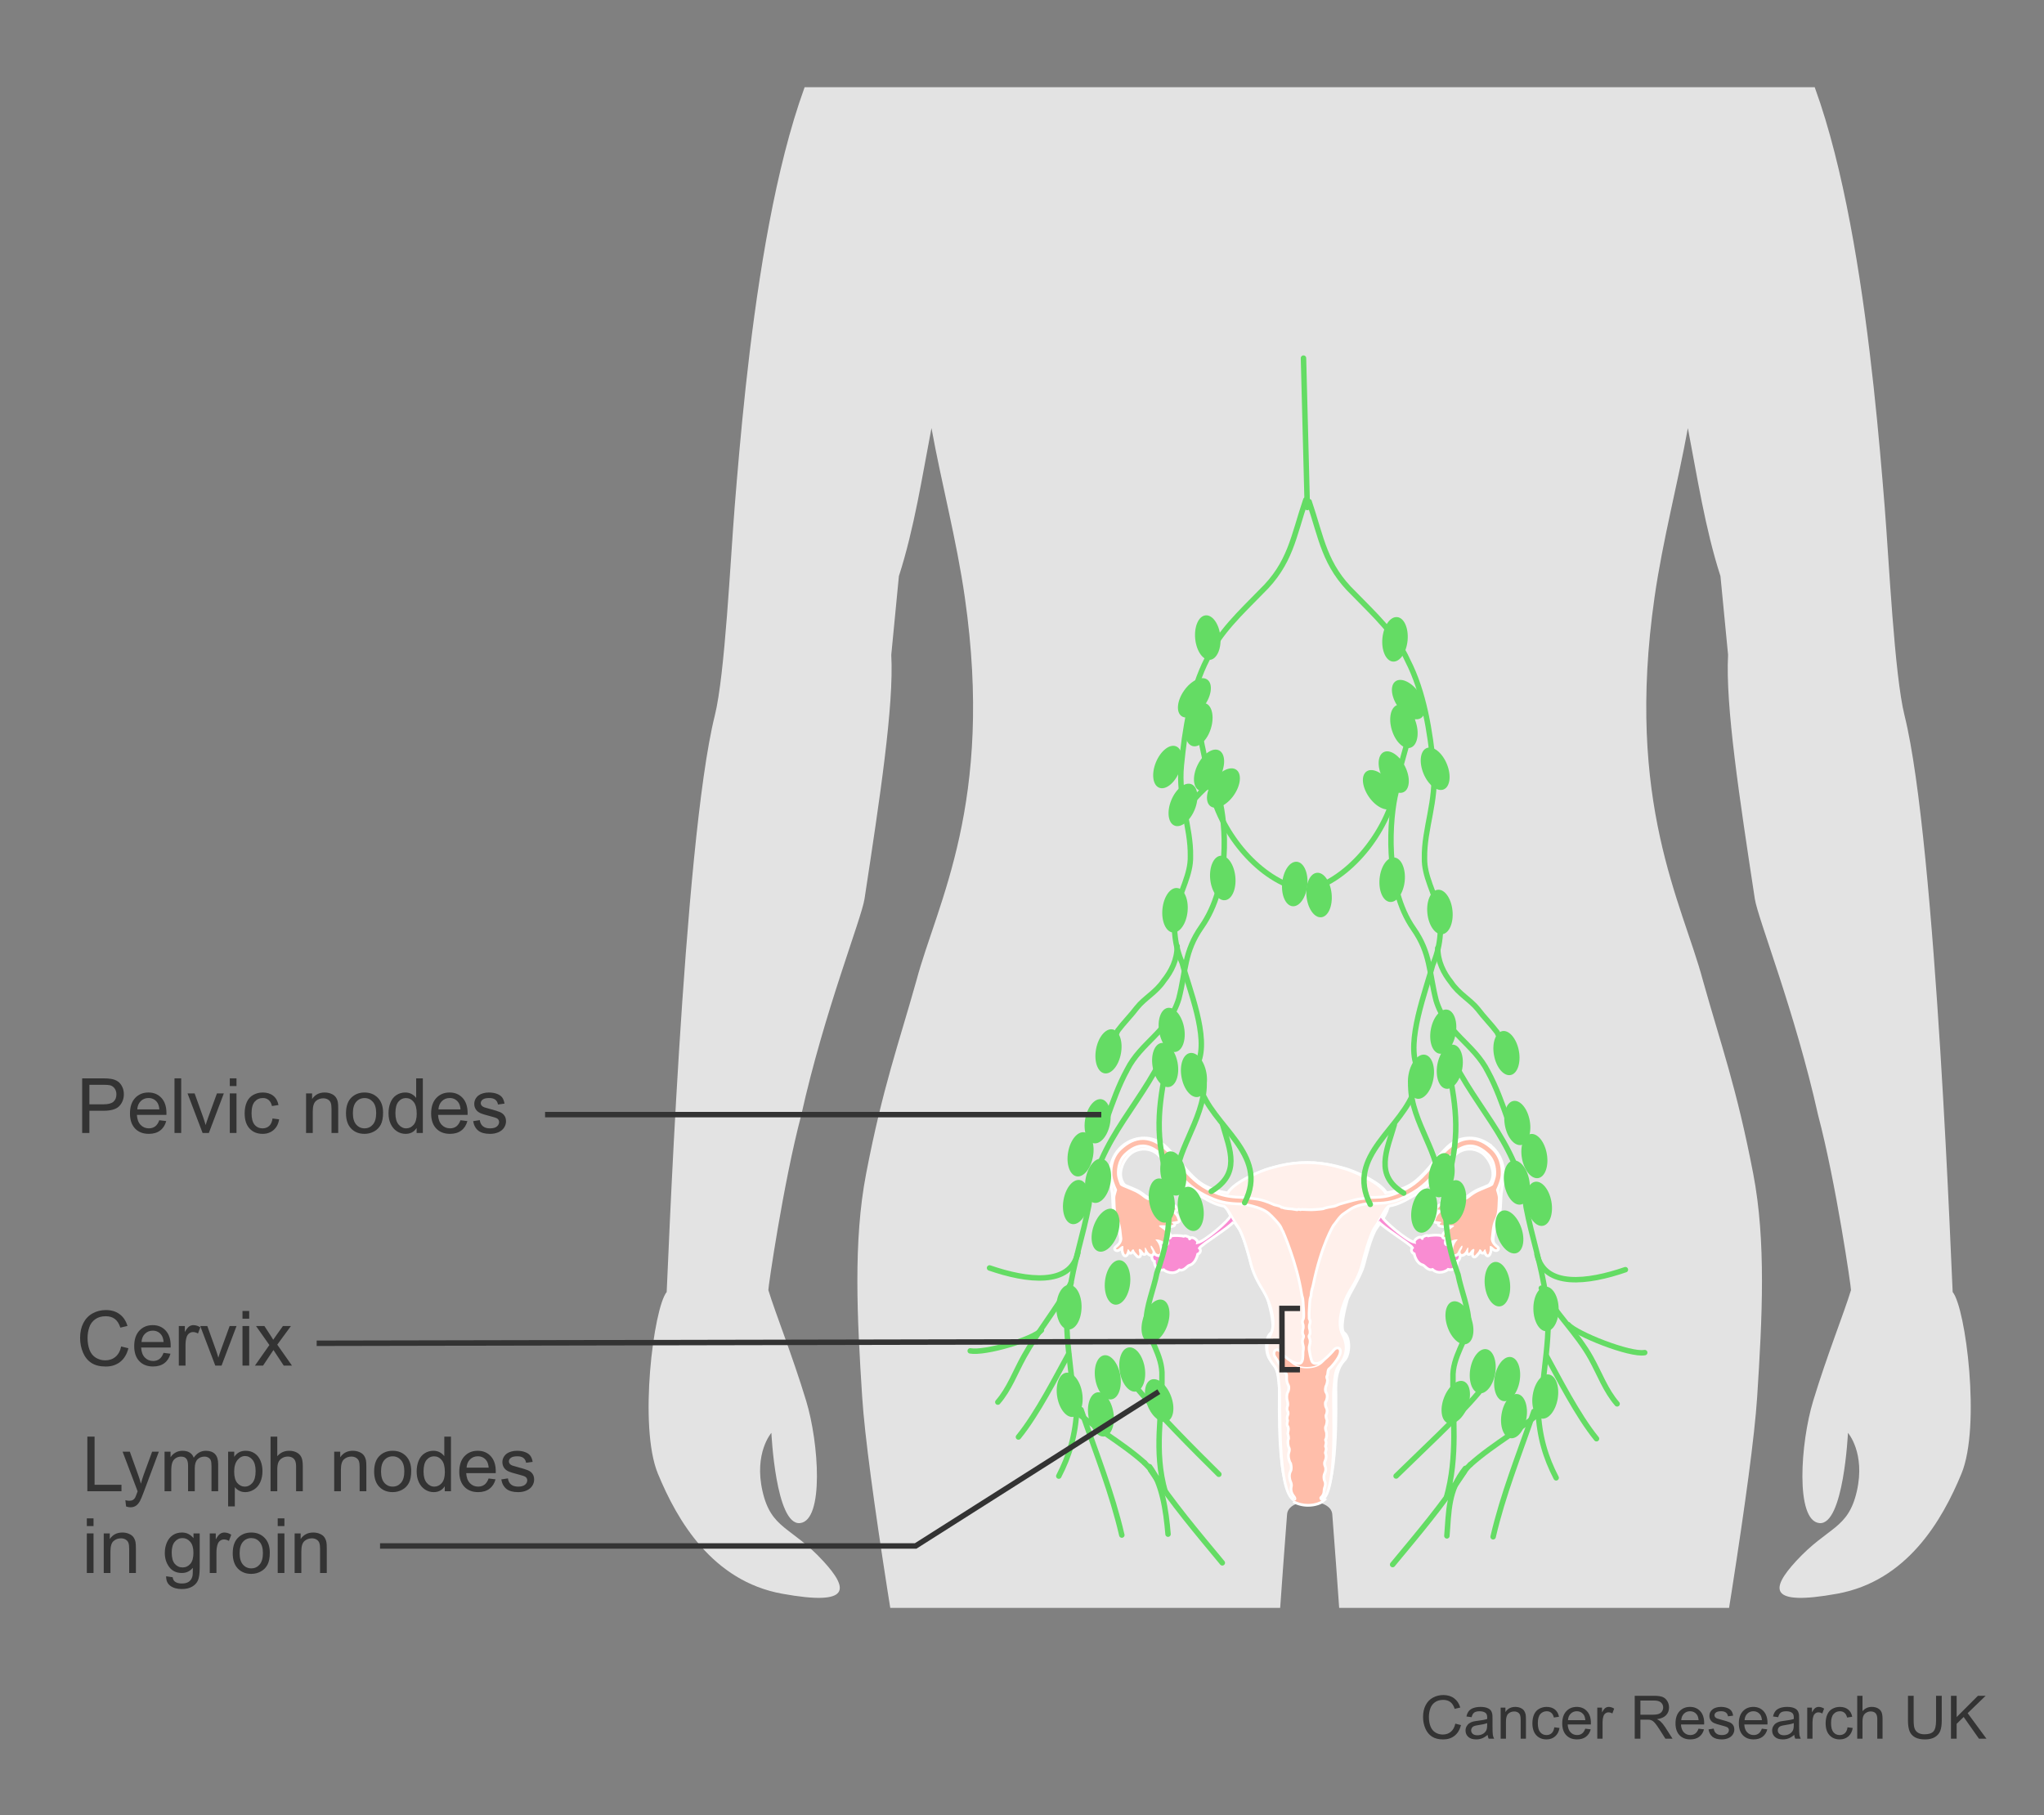 <?xml version="1.0" encoding="UTF-8"?>
<svg id="Layer_1" data-name="Layer 1" xmlns="http://www.w3.org/2000/svg" width="375" height="333" xmlns:xlink="http://www.w3.org/1999/xlink" viewBox="0 0 375 333">
  <rect x="0" y="0" width="375" height="333" fill="#808080" stroke="none"/>
  <defs>
    <style>
      .cls-1 {
        stroke-linejoin: round;
      }

      .cls-1, .cls-2, .cls-3, .cls-4, .cls-5, .cls-6, .cls-7, .cls-8, .cls-9 {
        fill: none;
      }

      .cls-1, .cls-9 {
        stroke: #64dc64;
        stroke-linecap: round;
      }

      .cls-2 {
        stroke-width: .345px;
      }

      .cls-2, .cls-4, .cls-5, .cls-10, .cls-11, .cls-7 {
        stroke: #fff;
      }

      .cls-12 {
        clip-path: url(#clippath);
      }

      .cls-3, .cls-13, .cls-14, .cls-15, .cls-16, .cls-17 {
        stroke-width: 0px;
      }

      .cls-4 {
        stroke-width: .25px;
      }

      .cls-5, .cls-10, .cls-11 {
        stroke-width: .5px;
      }

      .cls-10 {
        fill: #f98cd2;
      }

      .cls-11 {
        fill: #fff0eb;
      }

      .cls-6 {
        stroke: #333;
      }

      .cls-8 {
        stroke: #e5ab97;
        stroke-width: .75px;
      }

      .cls-13 {
        fill: #333;
      }

      .cls-14 {
        fill: #64dc64;
      }

      .cls-15 {
        fill: #fff;
      }

      .cls-16 {
        fill: #e3e3e3;
      }

      .cls-17 {
        fill: #ffbeaa;
      }
    </style>
    <clipPath id="clippath">
      <rect class="cls-3" x="107" y="16" width="267" height="279"/>
    </clipPath>
    <clipPath id="clippath-1">
      <rect class="cls-3" x="-31.001" y="82.338" width="227.5" height="118"/>
    </clipPath>
    <clipPath id="clippath-2">
      <rect class="cls-3" x="-31.001" y="82.338" width="228" height="118.5"/>
    </clipPath>
  </defs>
  <g class="cls-12">
    <path class="cls-16" d="m358.245,237.046c-.087-.107-3.009-82.441-8.827-105.755-1.876-7.517-2.86-28.538-3.652-38.37-1.89-23.466-6.359-75.365-20.975-92.07-10.832-12.38-34.204-14.669-41.265-17.022-14.828-6.209-19.997-7.821-19.713-19.537.003-7.423.464-8.692.73-13.619,2.948-4.369,7.442-13.287,8.666-18.941.706-.405,2.579,1.032,4.126-.516.721-.721,2.653-5.888,3.091-7.011,3.099-7.948,2.269-12.988,2.416-17.622.167-5.285-5.021-2.996-5.507-3.222.384-1.82-.731-2.016,0-8.253v-7.737c-.509-9.669-7.089-32.497-31.849-33.528-.443-.008-3.686-.121-3.796-.119-.03.001-.059.003-.088.005-.029-.002-.058-.004-.088-.005-.043,0-.578.016-1.234.038-.657-.021-1.191-.039-1.235-.038-.03.001-.059.003-.088.005-.029-.002-.058-.004-.088-.005-.11-.002-3.353.11-3.796.119-24.759,1.032-31.34,23.859-31.849,33.528v7.737c.731,6.237-.384,6.433,0,8.253-.485.226-5.674-2.063-5.507,3.222.146,4.634-.683,9.674,2.416,17.622.438,1.122,2.37,6.29,3.091,7.011,1.547,1.548,3.42.111,4.126.516,1.224,5.655,5.718,14.572,8.666,18.941.266,4.927.727,6.196.73,13.619.284,11.717-4.884,13.329-19.713,19.537-7.062,2.352-30.433,4.642-41.265,17.022-14.616,16.704-19.085,68.604-20.975,92.07-.792,9.832-1.776,30.852-3.652,38.37-5.818,23.313-8.74,105.648-8.827,105.755-2.404,2.936-5.177,24.67-1.621,33.305,3.556,8.635,10.001,19.732,22.817,22.052,12.815,2.32,12.146-.961,7.539-5.979-5.865-6.389-9.556-5.802-11.154-12.834-1.599-7.032,1.629-10.704,1.629-10.704,0,0,.793,17,5.243,16.557,4.45-.443,3.477-14.734,1.135-22.436-2.575-8.467-5.601-15.945-6.934-20.307-.073-.24,2.751-19.706,6.032-32.101,4.229-19.011,11.056-36.047,11.609-39.675,2.832-18.577,5.413-35.484,4.909-44.781,0,0,.652-6.754,1.399-14.444,2.814-8.724,4.276-18.308,5.977-27.158,1.882,10.355,4.594,20.441,6.119,31.066,5.406,37.662-5.101,56.112-8.865,70.233-3.295,11.771-6.19,19.601-9.249,35.523-2.37,12.335-1.657,26.362-.717,40.952,1.844,28.618,24.827,149.703,24.844,156.989.012,7.287.02,10.201.757,14.573.738,4.371-1.636,21.015-2.74,29.472-2.039,15.627-.516,41.781,3.095,70.151.351,2.758.7,5.4,1.045,7.934.876,10.17,1.893,25.233,5.047,38.479,2.196,9.225,3.257,14.47,5.788,21.901,2.336,6.429,1.972,13.911,2.167,20.94.193,5.025-2.243,9.847-1.465,14.868.385,2.792-1.532,9.17-1.532,9.17-.011.011-5.263,5.303-8.173,8.502,0,0-.001.001-.002.002-2.453,3.217-2.879,5.641-1.637,6.912h38.106c.411-.262.817-.61,1.205-1.076,1.229-1.229,1.654-4.429,1.463-6.034-.196-1.407-.973-2.61-.973-4.02,0-1.606-1.042-3.087-.848-4.696,0-4.097-.316-4.084-.819-6.965-.307-1.757.819-1.229.41-7.785-.113-1.803-.083-3.007-.862-4.615-.781-1.608-.997-4.06-1.582-5.668-1.165-2.807-.973-6.223-.973-9.038,0,0,7.637-62.533,5.656-129.396-.302-10.196-2.277-23.687-2.301-36.07-.028-12.391,1.964-22.407,4.106-42.813,1.108-10.555,2.022-29.917,4.085-56.224-.38-.044,2.309-41.136,4.085-63.982.118-1.511,1.987-2.284,3.904-2.324v.004c.08-.003.161-.003.242-.004.081,0,.161,0,.242.004v-.004c1.916.04,3.786.813,3.904,2.324,1.777,22.846,4.465,63.938,4.085,63.982,2.063,26.307,2.977,45.669,4.085,56.224,2.142,20.406,4.134,30.422,4.106,42.813-.024,12.383-1.999,25.874-2.301,36.07-1.981,66.864,5.656,129.396,5.656,129.396,0,2.815.192,6.231-.973,9.038-.585,1.608-.802,4.061-1.582,5.668-.779,1.608-.75,2.811-.862,4.615-.41,6.556.717,6.028.41,7.785-.504,2.881-.819,2.868-.819,6.965.193,1.608-.849,3.09-.849,4.696,0,1.41-.777,2.613-.973,4.02-.192,1.605.233,4.805,1.463,6.034.389.466.795.814,1.205,1.076h38.106c1.242-1.27.816-3.695-1.637-6.912,0,0-.001-.001-.002-.002-2.91-3.199-8.162-8.491-8.173-8.502,0,0-1.917-6.377-1.532-9.17.778-5.021-1.658-9.844-1.465-14.868.195-7.029-.169-14.511,2.167-20.94,2.531-7.431,3.592-12.676,5.788-21.901,3.154-13.246,4.171-28.309,5.047-38.479.345-2.533.694-5.175,1.045-7.934,3.611-28.37,5.134-54.524,3.095-70.151-1.104-8.456-3.478-25.1-2.74-29.472.736-4.372.745-7.287.757-14.573.017-7.286,23-128.371,24.844-156.989.94-14.591,1.653-28.618-.717-40.952-3.059-15.922-5.953-23.752-9.248-35.523-3.764-14.12-14.271-32.571-8.865-70.233,1.525-10.625,4.237-20.711,6.119-31.066,1.701,8.85,3.164,18.434,5.977,27.158.746,7.69,1.399,14.444,1.399,14.444-.504,9.296,2.077,26.204,4.909,44.781.553,3.628,7.38,20.664,11.609,39.675,3.281,12.395,6.105,31.86,6.032,32.101-1.333,4.362-4.359,11.84-6.934,20.307-2.343,7.702-3.316,21.993,1.135,22.436,4.45.443,5.243-16.557,5.243-16.557,0,0,3.228,3.673,1.629,10.704-1.599,7.032-5.289,6.446-11.154,12.834-4.607,5.018-5.276,8.3,7.539,5.979,12.815-2.32,19.261-13.417,22.817-22.052,3.556-8.635.784-30.369-1.621-33.305Z"/>
  </g>
  <g>
    <path class="cls-13" d="m266.999,316.239l1.042.263c-.219.856-.611,1.509-1.179,1.958s-1.262.675-2.082.675c-.848,0-1.538-.173-2.07-.519-.531-.346-.937-.847-1.214-1.501-.277-.656-.416-1.359-.416-2.111,0-.82.156-1.535.47-2.146s.76-1.074,1.338-1.392c.578-.316,1.215-.475,1.909-.475.788,0,1.45.2,1.987.602.537.4.911.965,1.123,1.691l-1.026.242c-.183-.573-.447-.99-.795-1.252s-.784-.393-1.311-.393c-.605,0-1.111.146-1.518.436s-.691.68-.856,1.168c-.165.489-.247.993-.247,1.512,0,.67.098,1.255.293,1.754.195.5.498.873.91,1.12s.857.37,1.337.37c.584,0,1.078-.168,1.482-.504.405-.337.679-.837.822-1.499Z"/>
    <path class="cls-13" d="m272.923,318.297c-.358.304-.703.519-1.034.645-.331.125-.687.188-1.065.188-.627,0-1.108-.153-1.445-.459-.337-.307-.505-.697-.505-1.174,0-.279.063-.534.19-.766.127-.23.294-.416.5-.556s.438-.245.695-.317c.189-.05.477-.098.859-.145.78-.093,1.355-.204,1.725-.333.003-.133.005-.217.005-.253,0-.394-.091-.671-.274-.832-.246-.219-.613-.328-1.101-.328-.455,0-.79.08-1.007.239s-.377.441-.48.847l-.945-.129c.086-.405.227-.731.424-.98s.481-.44.854-.575c.373-.134.805-.201,1.295-.201.487,0,.883.058,1.188.172.304.114.527.259.671.433s.243.393.301.658c.032.164.048.461.048.891v1.289c0,.899.021,1.468.062,1.706s.122.466.244.685h-1.01c-.101-.2-.165-.436-.193-.703Zm-.08-2.16c-.352.144-.878.266-1.58.365-.396.058-.678.122-.843.193-.165.072-.292.177-.382.314-.089.138-.134.291-.134.459,0,.258.098.473.293.645s.48.258.856.258c.372,0,.703-.081.994-.244.289-.163.503-.386.639-.668.104-.219.156-.541.156-.967v-.355Z"/>
    <path class="cls-13" d="m275.318,319v-5.704h.871v.812c.418-.627,1.023-.94,1.814-.94.344,0,.66.062.948.186.288.123.504.285.647.485.144.201.243.439.301.715.036.179.054.492.054.939v3.508h-.967v-3.47c0-.394-.038-.688-.112-.884-.076-.195-.209-.351-.4-.467s-.416-.175-.674-.175c-.412,0-.768.131-1.066.392-.299.262-.449.758-.449,1.488v3.115h-.967Z"/>
    <path class="cls-13" d="m285.159,316.91l.951.124c-.104.655-.37,1.168-.798,1.539-.428.37-.954.556-1.577.556-.78,0-1.407-.255-1.882-.766-.475-.51-.712-1.241-.712-2.193,0-.616.102-1.155.307-1.617.203-.462.515-.809.932-1.039.417-.231.871-.347,1.361-.347.619,0,1.126.156,1.52.47.395.313.646.759.758,1.335l-.939.146c-.09-.384-.248-.672-.476-.865s-.503-.29-.825-.29c-.486,0-.882.175-1.187.523-.305.35-.456.901-.456,1.657,0,.767.146,1.323.439,1.67.294.348.678.521,1.15.521.379,0,.696-.116.95-.35.254-.232.415-.59.483-1.074Z"/>
    <path class="cls-13" d="m290.842,317.163l.999.124c-.157.583-.449,1.036-.875,1.358-.427.322-.971.483-1.633.483-.835,0-1.496-.257-1.985-.771-.488-.514-.733-1.234-.733-2.162,0-.96.248-1.704.742-2.234s1.135-.795,1.922-.795c.764,0,1.387.26,1.869.778.484.52.726,1.25.726,2.191,0,.058-.002.144-.005.258h-4.254c.035.627.213,1.107.531,1.439.318.334.716.5,1.192.5.354,0,.657-.093.907-.279.251-.187.45-.483.597-.892Zm-3.175-1.563h3.186c-.043-.479-.165-.839-.365-1.079-.308-.372-.707-.559-1.197-.559-.444,0-.817.148-1.12.446-.303.297-.47.694-.503,1.191Z"/>
    <path class="cls-13" d="m293.044,319v-5.704h.869v.864c.223-.404.428-.671.615-.8.188-.129.395-.193.621-.193.325,0,.656.104.993.312l-.333.896c-.236-.139-.473-.209-.709-.209-.211,0-.401.063-.569.19s-.288.304-.36.529c-.107.344-.16.72-.16,1.128v2.986h-.967Z"/>
    <path class="cls-13" d="m299.913,319v-7.874h3.49c.702,0,1.236.07,1.602.212s.656.392.875.75c.219.357.328.753.328,1.187,0,.559-.182,1.029-.543,1.413-.361.383-.92.626-1.676.73.275.132.485.263.629.392.304.279.592.628.864,1.048l1.37,2.143h-1.311l-1.043-1.639c-.304-.473-.555-.834-.752-1.084-.196-.251-.373-.427-.528-.527-.156-.1-.314-.17-.476-.209-.118-.025-.312-.037-.58-.037h-1.209v3.496h-1.041Zm1.041-4.398h2.24c.477,0,.849-.05,1.117-.148s.473-.256.612-.473.21-.452.21-.706c0-.372-.136-.679-.406-.919-.271-.239-.697-.359-1.281-.359h-2.492v2.605Z"/>
    <path class="cls-13" d="m311.622,317.163l.999.124c-.157.583-.449,1.036-.875,1.358-.427.322-.971.483-1.633.483-.835,0-1.496-.257-1.985-.771-.488-.514-.733-1.234-.733-2.162,0-.96.248-1.704.742-2.234s1.135-.795,1.922-.795c.764,0,1.387.26,1.869.778.484.52.726,1.25.726,2.191,0,.058-.002.144-.005.258h-4.254c.035.627.213,1.107.531,1.439.318.334.716.5,1.192.5.354,0,.657-.093.907-.279.251-.187.45-.483.597-.892Zm-3.175-1.563h3.186c-.043-.479-.165-.839-.365-1.079-.308-.372-.707-.559-1.197-.559-.444,0-.817.148-1.12.446-.303.297-.47.694-.503,1.191Z"/>
    <path class="cls-13" d="m313.448,317.297l.957-.15c.053.384.203.678.448.881.245.205.588.307,1.028.307.444,0,.773-.091.988-.271s.322-.393.322-.637c0-.218-.095-.39-.285-.516-.132-.086-.461-.194-.988-.327-.709-.179-1.2-.334-1.474-.465-.274-.131-.481-.312-.623-.542-.142-.231-.212-.486-.212-.766,0-.254.058-.489.174-.706s.275-.396.476-.54c.15-.111.355-.205.615-.282s.538-.115.835-.115c.447,0,.841.064,1.179.193.339.129.589.304.749.523.162.221.272.515.334.884l-.945.129c-.043-.294-.168-.522-.374-.688s-.497-.247-.872-.247c-.444,0-.762.073-.951.22-.189.147-.285.319-.285.516,0,.126.04.238.119.339.078.104.202.189.37.258.097.036.382.118.854.247.684.183,1.16.332,1.431.448s.482.286.637.508.231.498.231.827c0,.322-.095.626-.282.91-.188.285-.46.505-.813.661-.355.155-.756.233-1.203.233-.742,0-1.307-.154-1.695-.462s-.637-.765-.744-1.37Z"/>
    <path class="cls-13" d="m323.24,317.163l.999.124c-.157.583-.449,1.036-.875,1.358-.427.322-.971.483-1.633.483-.835,0-1.496-.257-1.985-.771-.488-.514-.733-1.234-.733-2.162,0-.96.248-1.704.742-2.234s1.135-.795,1.922-.795c.764,0,1.387.26,1.869.778.484.52.726,1.25.726,2.191,0,.058-.002.144-.005.258h-4.254c.035.627.213,1.107.531,1.439.318.334.716.5,1.192.5.354,0,.657-.093.907-.279.251-.187.45-.483.597-.892Zm-3.175-1.563h3.186c-.043-.479-.165-.839-.365-1.079-.308-.372-.707-.559-1.197-.559-.444,0-.817.148-1.12.446-.303.297-.47.694-.503,1.191Z"/>
    <path class="cls-13" d="m329.175,318.297c-.358.304-.703.519-1.034.645-.331.125-.687.188-1.065.188-.627,0-1.108-.153-1.445-.459-.337-.307-.505-.697-.505-1.174,0-.279.063-.534.19-.766.127-.23.294-.416.5-.556s.438-.245.695-.317c.189-.05.477-.098.859-.145.78-.093,1.355-.204,1.725-.333.003-.133.005-.217.005-.253,0-.394-.091-.671-.274-.832-.246-.219-.613-.328-1.101-.328-.455,0-.79.08-1.007.239s-.377.441-.48.847l-.945-.129c.086-.405.227-.731.424-.98s.481-.44.854-.575c.373-.134.805-.201,1.295-.201.487,0,.883.058,1.188.172.304.114.527.259.671.433s.243.393.301.658c.032.164.048.461.048.891v1.289c0,.899.021,1.468.062,1.706s.122.466.244.685h-1.01c-.101-.2-.165-.436-.193-.703Zm-.08-2.16c-.352.144-.878.266-1.58.365-.396.058-.678.122-.843.193-.165.072-.292.177-.382.314-.089.138-.134.291-.134.459,0,.258.098.473.293.645s.48.258.856.258c.372,0,.703-.081.994-.244.289-.163.503-.386.639-.668.104-.219.156-.541.156-.967v-.355Z"/>
    <path class="cls-13" d="m331.56,319v-5.704h.869v.864c.223-.404.428-.671.615-.8.188-.129.395-.193.621-.193.325,0,.656.104.993.312l-.333.896c-.236-.139-.473-.209-.709-.209-.211,0-.401.063-.569.19s-.288.304-.36.529c-.107.344-.16.72-.16,1.128v2.986h-.967Z"/>
    <path class="cls-13" d="m338.956,316.91l.951.124c-.104.655-.37,1.168-.798,1.539-.428.37-.954.556-1.577.556-.78,0-1.407-.255-1.882-.766-.475-.51-.712-1.241-.712-2.193,0-.616.102-1.155.307-1.617.203-.462.515-.809.932-1.039.417-.231.871-.347,1.361-.347.619,0,1.126.156,1.52.47.395.313.646.759.758,1.335l-.939.146c-.09-.384-.248-.672-.476-.865s-.503-.29-.825-.29c-.486,0-.882.175-1.187.523-.305.35-.456.901-.456,1.657,0,.767.146,1.323.439,1.67.294.348.678.521,1.15.521.379,0,.696-.116.95-.35.254-.232.415-.59.483-1.074Z"/>
    <path class="cls-13" d="m340.733,319v-7.874h.967v2.825c.451-.522,1.021-.784,1.709-.784.422,0,.789.083,1.101.25.312.166.534.396.669.69.134.293.201.719.201,1.277v3.615h-.967v-3.615c0-.482-.104-.835-.314-1.055-.209-.221-.506-.33-.889-.33-.286,0-.556.074-.809.223-.252.148-.432.35-.539.604-.107.255-.162.605-.162,1.053v3.121h-.967Z"/>
    <path class="cls-13" d="m355.198,311.126h1.042v4.55c0,.791-.09,1.419-.269,1.885s-.502.844-.97,1.136c-.467.292-1.08.438-1.839.438-.738,0-1.342-.128-1.811-.382s-.804-.622-1.004-1.104c-.201-.481-.301-1.14-.301-1.974v-4.55h1.041v4.544c0,.684.064,1.188.191,1.512s.346.574.655.75c.31.175.688.263,1.136.263.767,0,1.312-.174,1.639-.521.325-.348.488-1.016.488-2.004v-4.544Z"/>
    <path class="cls-13" d="m357.932,319v-7.874h1.042v3.905l3.91-3.905h1.412l-3.303,3.19,3.448,4.684h-1.375l-2.804-3.985-1.289,1.257v2.729h-1.042Z"/>
  </g>
  <path class="cls-8" d="m262.817,213.746c.059.143.117.404-.027.543"/>
  <path class="cls-5" d="m242.791,249.563c-.82.536-1.626.985-2.858.985h-.074c-1.231,0-2.036-.45-2.856-.985"/>
  <path class="cls-5" d="m241.134,234.68c-.154.852-.385.806-.405,1.152-.022.345.143-.022.166.451.021.473-.354.583-.377,1.209-.018.624-.18.318-.248,1.461-.065,1.086-.172,2.752.042,3.034.216.279-.198.882-.24.968-.041.09-.041.692.042.886.087.191.197.748.043.945-.148.191-.214.534-.085.796.129.261.018.574-.139,1.119-.171.604.292,1.035.248,1.29-.043.259.089.95.779,1.574.688.624,1.232.341,1.832-.004,1.21-.715,1.879-1.736,2.014-1.857.558-.486.748.286.547.723-.09.183-1.036,1.633-1.236,1.86-.2.229-.423.736-.488.864-.159.299-.46.299-.431.947.037.892-.085,1.178-.287,1.58-.203.404-.087,1.119.115,1.464.201.341.172,1.086.058,1.433-.116.347-.116.947-.028,1.062.086.115.115.633,0,.75-.115.112-.172.629-.059.859.116.231.173.631.059.806-.115.171.175.783.033.98-.423.585-.033,1.459-.092,1.576-.056.11-.229.892-.085,1.088.144.2.029,1.121-.059,1.264-.085.143-.264.45-.028,1.176.2.605-.142,1.578-.258,1.668-.114.079-.321,1.207-.059,1.692.348.635.145,1.378.059,1.609-.086.229-.305.677-.192,1.15.162.679-.095,1.231-.44,1.66-.342.435-.248,1.002.227.82-.763.422-1.414.69-2.303.646h0c-.676-.046-1.46-.224-2.225-.646.475.182.57-.385.227-.82-.345-.429-.604-.981-.44-1.66.113-.473-.106-.921-.191-1.15-.087-.231-.291-.974.055-1.609.266-.484.056-1.613-.055-1.692-.117-.09-.458-1.062-.262-1.668.239-.727.06-1.033-.029-1.176-.084-.143-.201-1.064-.054-1.264.143-.196-.03-.978-.091-1.088-.056-.117.335-.991-.089-1.576-.141-.196.15-.809.033-.98-.114-.174-.056-.574.056-.806.119-.229.061-.747-.056-.859-.114-.117-.084-.635,0-.75.085-.116.085-.716-.027-1.062-.117-.347-.144-1.092.056-1.433.202-.345.315-1.06.118-1.464-.203-.402-.331-.688-.292-1.58.031-.648-.271-.648-.429-.947-.067-.129-.286-.635-.488-.864-.201-.228-1.146-1.677-1.234-1.86-.202-.437-.015-1.209.543-.723.134.121.81,1.141,2.018,1.857.598.345,1.145.627,1.833.004s.818-1.315.777-1.574c-.044-.255.418-.686.246-1.29-.157-.545-.269-.859-.14-1.119.131-.262.065-.605-.087-.796-.149-.196-.041-.754.044-.945.086-.195.086-.796.043-.886-.043-.086-.41-.647-.196-.926.215-.283.068-1.907,0-2.993-.066-1.143-.228-.921-.25-1.544-.02-.626-.395-.736-.375-1.209.023-.473.188-.106.169-.451-.024-.347-.223-.307-.41-1.152-1.628-7.364-3.926-10.273-3.926-10.273-.426-.559-.954-1.357-1.525-1.706-.992-.604-1.887-1.675-5.128-1.879-.689-.042-.733-.561-.26-.648.475-.086,2.631.13,3.448.303.822.171,2.657.994,3.016,1.073,7.085,1.566,11.232,0,11.232,0,.345-.127,2.196-.903,3.013-1.073.823-.173,2.975-.389,3.449-.303.472.086.431.606-.258.648-3.24.204-4.135,1.275-5.126,1.879-.871.53-1.839,1.859-2.102,2.286,0,0-2.228,3.465-3.355,9.692Z"/>
  <path class="cls-7" d="m242.161,274.737c3.126-1.565,2.674-17.325,2.674-20.143s.748-4.244,1.668-5.223c.919-.972.977-3.904-.058-4.645-1.034-.749.115-4.941.461-6.207.345-1.26,2.5-4.3,3.096-6.609.185-.725,1.307-5.253,2.306-6.658,1.781-2.504,2.525-3.891,2.182-5.561-.493-2.409-6.685-4.796-7.724-5.053-.91-.229-3.465-1.088-6.833-1.095h-.074c-3.368.007-5.92.866-6.834,1.095-1.036.257-7.227,2.644-7.721,5.053-.343,1.67.399,3.057,2.18,5.561,1.002,1.405,2.124,5.933,2.308,6.658.596,2.308,2.752,5.348,3.097,6.609.346,1.266,1.493,5.458.46,6.207-1.033.741-.974,3.673-.056,4.645.92.98,1.669,2.414,1.669,5.223s-.455,18.578,2.673,20.143"/>
  <g>
    <path class="cls-13" d="m22.23,247.034l1.326.335c-.278,1.089-.778,1.92-1.5,2.492-.723.571-1.605.857-2.649.857-1.08,0-1.958-.22-2.636-.66-.676-.439-1.191-1.076-1.545-1.91-.353-.834-.529-1.729-.529-2.687,0-1.044.199-1.954.598-2.731.399-.776.967-1.367,1.703-1.77.735-.404,1.546-.605,2.43-.605,1.003,0,1.846.255,2.529.766s1.16,1.229,1.429,2.153l-1.306.308c-.232-.729-.569-1.26-1.012-1.593s-.998-.499-1.668-.499c-.771,0-1.414.185-1.932.554-.517.369-.88.864-1.09,1.487-.21.621-.314,1.263-.314,1.924,0,.853.124,1.596.373,2.232.248.635.634,1.11,1.158,1.425s1.092.472,1.702.472c.743,0,1.372-.214,1.887-.643s.863-1.064,1.046-1.907Z"/>
    <path class="cls-13" d="m30.003,248.21l1.271.157c-.2.743-.572,1.319-1.114,1.729s-1.235.615-2.078.615c-1.062,0-1.904-.327-2.525-.981-.623-.653-.934-1.57-.934-2.751,0-1.222.314-2.169.943-2.844s1.444-1.012,2.447-1.012c.971,0,1.764.33,2.379.991s.923,1.591.923,2.789c0,.073-.002.183-.007.328h-5.414c.046.798.271,1.408.677,1.832s.911.636,1.518.636c.451,0,.836-.118,1.155-.355s.572-.615.759-1.135Zm-4.04-1.989h4.054c-.055-.61-.21-1.068-.465-1.374-.392-.474-.9-.711-1.524-.711-.565,0-1.04.189-1.426.567-.385.378-.598.884-.639,1.518Z"/>
    <path class="cls-13" d="m32.806,250.548v-7.26h1.107v1.101c.282-.515.544-.854.782-1.019.24-.164.503-.246.79-.246.415,0,.836.132,1.265.396l-.424,1.142c-.301-.178-.602-.267-.902-.267-.269,0-.511.081-.725.243-.214.161-.367.386-.458.673-.137.438-.205.916-.205,1.436v3.801h-1.23Z"/>
    <path class="cls-13" d="m39.498,250.548l-2.762-7.26h1.299l1.559,4.348c.169.47.323.957.465,1.463.109-.383.262-.843.458-1.381l1.613-4.43h1.265l-2.748,7.26h-1.148Z"/>
    <path class="cls-13" d="m44.488,241.941v-1.415h1.23v1.415h-1.23Zm0,8.606v-7.26h1.23v7.26h-1.23Z"/>
    <path class="cls-13" d="m46.771,250.548l2.652-3.773-2.454-3.486h1.538l1.114,1.702c.21.323.378.595.506.813.2-.301.385-.567.554-.8l1.224-1.716h1.47l-2.509,3.418,2.7,3.842h-1.511l-1.49-2.256-.396-.608-1.907,2.864h-1.49Z"/>
  </g>
  <g>
    <path class="cls-13" d="m15.074,207.867v-10.021h3.78c.665,0,1.174.032,1.524.096.492.082.904.238,1.237.469.333.229.601.552.804.967.202.415.304.87.304,1.367,0,.853-.271,1.573-.813,2.164-.542.59-1.522.885-2.939.885h-2.57v4.074h-1.326Zm1.326-5.257h2.591c.856,0,1.465-.159,1.825-.479s.54-.768.54-1.347c0-.419-.106-.778-.317-1.076-.213-.299-.491-.496-.838-.592-.224-.06-.636-.089-1.237-.089h-2.563v3.582Z"/>
    <path class="cls-13" d="m29.225,205.529l1.271.157c-.2.743-.572,1.319-1.114,1.729s-1.235.615-2.078.615c-1.062,0-1.903-.327-2.526-.98-.621-.654-.933-1.571-.933-2.752,0-1.222.314-2.169.943-2.844s1.444-1.012,2.447-1.012c.971,0,1.764.33,2.379.991s.923,1.591.923,2.789c0,.073-.002.183-.007.328h-5.414c.046.798.271,1.408.677,1.832s.911.636,1.518.636c.451,0,.836-.118,1.155-.355s.572-.615.759-1.135Zm-4.04-1.989h4.054c-.055-.61-.21-1.068-.465-1.374-.392-.474-.9-.711-1.524-.711-.565,0-1.04.189-1.425.567-.386.378-.599.884-.64,1.518Z"/>
    <path class="cls-13" d="m32.014,207.867v-10.021h1.23v10.021h-1.23Z"/>
    <path class="cls-13" d="m37.168,207.867l-2.762-7.26h1.299l1.559,4.348c.169.47.323.957.465,1.463.109-.383.262-.843.458-1.381l1.613-4.43h1.265l-2.748,7.26h-1.148Z"/>
    <path class="cls-13" d="m42.158,199.261v-1.415h1.23v1.415h-1.23Zm0,8.606v-7.26h1.23v7.26h-1.23Z"/>
    <path class="cls-13" d="m49.999,205.208l1.21.157c-.132.834-.471,1.486-1.016,1.959-.544.471-1.213.707-2.006.707-.993,0-1.792-.324-2.396-.975-.604-.648-.905-1.58-.905-2.792,0-.784.13-1.47.39-2.058s.655-1.029,1.186-1.322c.531-.295,1.109-.441,1.733-.441.788,0,1.434.199,1.935.598.501.399.822.966.964,1.699l-1.196.185c-.114-.487-.315-.854-.605-1.101-.289-.246-.639-.369-1.049-.369-.62,0-1.123.223-1.511.666-.388.445-.581,1.147-.581,2.109,0,.976.187,1.684.561,2.126s.861.663,1.463.663c.483,0,.887-.148,1.21-.444s.528-.752.615-1.367Z"/>
    <path class="cls-13" d="m56.151,207.867v-7.26h1.107v1.032c.533-.798,1.304-1.196,2.311-1.196.438,0,.84.078,1.206.236.367.156.642.363.824.618s.31.559.383.909c.046.228.068.627.068,1.196v4.464h-1.23v-4.416c0-.501-.048-.876-.144-1.125-.096-.248-.266-.446-.509-.594-.244-.148-.53-.223-.858-.223-.524,0-.977.166-1.356.499-.381.333-.571.964-.571,1.894v3.965h-1.23Z"/>
    <path class="cls-13" d="m63.479,204.237c0-1.345.374-2.34,1.121-2.987.624-.538,1.386-.807,2.283-.807.998,0,1.813.327,2.447.98.634.654.95,1.558.95,2.711,0,.935-.141,1.669-.42,2.205-.281.535-.688.951-1.225,1.247-.535.296-1.119.444-1.753.444-1.017,0-1.838-.326-2.464-.978-.627-.651-.94-1.591-.94-2.816Zm1.265,0c0,.93.203,1.626.608,2.089.405.462.916.693,1.531.693.61,0,1.119-.232,1.524-.697s.608-1.174.608-2.126c0-.897-.204-1.578-.612-2.04-.407-.463-.914-.694-1.521-.694-.615,0-1.126.23-1.531.69s-.608,1.155-.608,2.085Z"/>
    <path class="cls-13" d="m76.434,207.867v-.916c-.46.72-1.137,1.08-2.03,1.08-.579,0-1.11-.159-1.597-.479-.484-.319-.861-.765-1.127-1.336-.268-.572-.4-1.229-.4-1.973,0-.725.121-1.382.362-1.973.241-.59.604-1.042,1.087-1.356s1.023-.472,1.62-.472c.438,0,.827.092,1.169.277.342.184.62.425.834.721v-3.596h1.224v10.021h-1.142Zm-3.89-3.623c0,.93.196,1.625.588,2.085s.854.69,1.388.69c.538,0,.994-.22,1.371-.66.375-.439.563-1.11.563-2.013,0-.993-.191-1.723-.574-2.188s-.854-.697-1.415-.697c-.547,0-1.004.224-1.371.67-.366.446-.55,1.15-.55,2.112Z"/>
    <path class="cls-13" d="m84.479,205.529l1.271.157c-.2.743-.572,1.319-1.114,1.729s-1.235.615-2.078.615c-1.062,0-1.904-.327-2.525-.98-.623-.654-.934-1.571-.934-2.752,0-1.222.314-2.169.943-2.844s1.444-1.012,2.447-1.012c.971,0,1.764.33,2.379.991s.923,1.591.923,2.789c0,.073-.002.183-.007.328h-5.414c.046.798.271,1.408.677,1.832s.911.636,1.518.636c.451,0,.836-.118,1.155-.355s.572-.615.759-1.135Zm-4.04-1.989h4.054c-.055-.61-.21-1.068-.465-1.374-.392-.474-.9-.711-1.524-.711-.565,0-1.04.189-1.426.567-.385.378-.598.884-.639,1.518Z"/>
    <path class="cls-13" d="m86.804,205.7l1.217-.191c.068.487.259.861.571,1.121.312.26.748.39,1.309.39.565,0,.984-.115,1.258-.346.273-.229.41-.5.41-.81,0-.278-.121-.497-.362-.656-.169-.109-.588-.248-1.258-.417-.902-.228-1.528-.425-1.876-.592-.35-.166-.613-.396-.793-.689-.181-.295-.271-.619-.271-.975,0-.323.074-.623.222-.898.148-.276.351-.505.605-.688.191-.142.452-.261.783-.359.33-.098.685-.146,1.062-.146.569,0,1.07.082,1.5.246.432.164.749.387.954.666.205.281.347.655.424,1.125l-1.203.164c-.055-.374-.213-.665-.476-.875-.262-.21-.632-.314-1.11-.314-.565,0-.969.094-1.21.28s-.362.405-.362.656c0,.159.05.303.15.431.101.132.258.241.472.328.123.046.485.15,1.087.314.87.232,1.478.423,1.821.57.345.148.614.364.811.646s.294.634.294,1.053c0,.41-.12.797-.358,1.158-.24.363-.585.643-1.036.842-.451.197-.962.297-1.531.297-.943,0-1.662-.196-2.157-.588-.494-.392-.81-.973-.946-1.743Z"/>
  </g>
  <g>
    <path class="cls-13" d="m16.025,273.598v-10.021h1.326v8.839h4.936v1.183h-6.262Z"/>
    <path class="cls-13" d="m23.135,276.394l-.137-1.155c.269.073.504.109.704.109.273,0,.492-.046.656-.137s.299-.219.403-.383c.077-.123.203-.429.376-.916.022-.068.06-.169.109-.301l-2.755-7.273h1.326l1.511,4.204c.196.533.371,1.094.526,1.682.142-.565.31-1.116.506-1.654l1.552-4.231h1.23l-2.762,7.383c-.296.798-.526,1.347-.69,1.647-.219.405-.47.703-.752.892-.282.189-.62.284-1.012.284-.237,0-.501-.05-.793-.15Z"/>
    <path class="cls-13" d="m30.189,273.598v-7.26h1.101v1.019c.228-.355.531-.642.909-.858.378-.216.809-.324,1.292-.324.538,0,.979.111,1.323.335.344.224.586.535.728.937.574-.848,1.321-1.271,2.242-1.271.72,0,1.273.199,1.661.598.388.399.581,1.014.581,1.843v4.983h-1.224v-4.573c0-.492-.04-.847-.119-1.063-.08-.216-.225-.391-.435-.522s-.456-.198-.738-.198c-.511,0-.935.17-1.271.51-.337.339-.506.883-.506,1.63v4.218h-1.23v-4.717c0-.547-.101-.957-.301-1.23s-.528-.41-.984-.41c-.347,0-.667.091-.96.273-.295.183-.508.449-.64.8s-.198.856-.198,1.518v3.767h-1.23Z"/>
    <path class="cls-13" d="m41.852,276.38v-10.042h1.121v.943c.265-.369.562-.646.896-.83.333-.186.736-.277,1.21-.277.62,0,1.167.159,1.641.479s.832.77,1.073,1.35c.241.582.362,1.219.362,1.911,0,.743-.133,1.411-.4,2.007-.266.594-.653,1.05-1.162,1.367-.508.316-1.042.475-1.603.475-.41,0-.778-.087-1.104-.26-.325-.173-.593-.392-.803-.656v3.534h-1.23Zm1.114-6.371c0,.935.189,1.625.567,2.071s.836.67,1.374.67c.547,0,1.015-.231,1.405-.693.389-.463.584-1.18.584-2.15,0-.925-.19-1.618-.57-2.078-.381-.46-.836-.69-1.364-.69-.524,0-.987.245-1.392.735-.402.489-.604,1.201-.604,2.136Z"/>
    <path class="cls-13" d="m49.638,273.598v-10.021h1.23v3.596c.574-.665,1.299-.998,2.174-.998.538,0,1.005.105,1.401.318.396.211.68.504.852.878.17.374.256.916.256,1.627v4.601h-1.23v-4.601c0-.615-.133-1.063-.4-1.343-.266-.281-.644-.421-1.131-.421-.364,0-.707.095-1.029.284-.32.188-.55.445-.687.769s-.205.771-.205,1.34v3.972h-1.23Z"/>
    <path class="cls-13" d="m61.313,273.598v-7.26h1.107v1.032c.533-.798,1.304-1.196,2.311-1.196.438,0,.84.078,1.206.236.367.156.642.363.824.618s.31.559.383.909c.046.228.068.627.068,1.196v4.464h-1.23v-4.416c0-.501-.048-.876-.144-1.125-.096-.248-.266-.446-.509-.594-.244-.148-.53-.223-.858-.223-.524,0-.977.166-1.356.499-.381.333-.571.964-.571,1.894v3.965h-1.23Z"/>
    <path class="cls-13" d="m68.642,269.968c0-1.345.374-2.34,1.121-2.987.624-.538,1.386-.807,2.283-.807.998,0,1.813.327,2.447.98.634.654.95,1.558.95,2.711,0,.935-.141,1.669-.42,2.205-.281.535-.688.951-1.225,1.247-.535.296-1.119.444-1.753.444-1.017,0-1.838-.326-2.464-.978-.627-.651-.94-1.591-.94-2.816Zm1.265,0c0,.93.203,1.626.608,2.089.405.462.916.693,1.531.693.61,0,1.119-.232,1.524-.697s.608-1.174.608-2.126c0-.897-.204-1.578-.612-2.04-.407-.463-.914-.694-1.521-.694-.615,0-1.126.23-1.531.69s-.608,1.155-.608,2.085Z"/>
    <path class="cls-13" d="m81.596,273.598v-.916c-.46.72-1.137,1.08-2.03,1.08-.579,0-1.11-.159-1.597-.479-.484-.319-.861-.765-1.127-1.336-.268-.572-.4-1.229-.4-1.973,0-.725.121-1.382.362-1.973.241-.59.604-1.042,1.087-1.356s1.023-.472,1.62-.472c.438,0,.827.092,1.169.277.342.184.62.425.834.721v-3.596h1.224v10.021h-1.142Zm-3.89-3.623c0,.93.196,1.625.588,2.085s.854.69,1.388.69c.538,0,.994-.22,1.371-.66.375-.439.563-1.11.563-2.013,0-.993-.191-1.723-.574-2.188s-.854-.697-1.415-.697c-.547,0-1.004.224-1.371.67-.366.446-.55,1.15-.55,2.112Z"/>
    <path class="cls-13" d="m89.642,271.26l1.271.157c-.2.743-.572,1.319-1.114,1.729s-1.235.615-2.078.615c-1.062,0-1.904-.327-2.525-.98-.623-.654-.934-1.571-.934-2.752,0-1.222.314-2.169.943-2.844s1.444-1.012,2.447-1.012c.971,0,1.764.33,2.379.991s.923,1.591.923,2.789c0,.073-.002.183-.007.328h-5.414c.046.798.271,1.408.677,1.832s.911.636,1.518.636c.451,0,.836-.118,1.155-.355s.572-.615.759-1.135Zm-4.04-1.989h4.054c-.055-.61-.21-1.068-.465-1.374-.392-.474-.9-.711-1.524-.711-.565,0-1.04.189-1.426.567-.385.378-.598.884-.639,1.518Z"/>
    <path class="cls-13" d="m91.966,271.431l1.217-.191c.068.487.259.861.571,1.121.312.26.748.39,1.309.39.565,0,.984-.115,1.258-.346.273-.229.41-.5.41-.81,0-.278-.121-.497-.362-.656-.169-.109-.588-.248-1.258-.417-.902-.228-1.528-.425-1.876-.592-.35-.166-.613-.396-.793-.689-.181-.295-.271-.619-.271-.975,0-.323.074-.623.222-.898.148-.276.351-.505.605-.688.191-.142.452-.261.783-.359.33-.098.685-.146,1.062-.146.569,0,1.07.082,1.5.246.432.164.749.387.954.666.205.281.347.655.424,1.125l-1.203.164c-.055-.374-.213-.665-.476-.875-.262-.21-.632-.314-1.11-.314-.565,0-.969.094-1.21.28s-.362.405-.362.656c0,.159.05.303.15.431.101.132.258.241.472.328.123.046.485.15,1.087.314.87.232,1.478.423,1.821.57.345.148.614.364.811.646s.294.634.294,1.053c0,.41-.12.797-.358,1.158-.24.363-.585.643-1.036.842-.451.197-.962.297-1.531.297-.943,0-1.662-.196-2.157-.588-.494-.392-.81-.973-.946-1.743Z"/>
    <path class="cls-13" d="m15.93,279.991v-1.415h1.23v1.415h-1.23Zm0,8.606v-7.26h1.23v7.26h-1.23Z"/>
    <path class="cls-13" d="m19.033,288.598v-7.26h1.107v1.032c.533-.798,1.304-1.196,2.311-1.196.438,0,.84.078,1.207.236.366.156.641.363.823.618s.31.559.383.909c.046.228.068.627.068,1.196v4.464h-1.23v-4.416c0-.501-.048-.876-.144-1.125-.096-.248-.266-.446-.51-.594-.243-.148-.529-.223-.857-.223-.524,0-.977.166-1.357.499-.38.333-.57.964-.57,1.894v3.965h-1.23Z"/>
    <path class="cls-13" d="m30.483,289.199l1.196.178c.05.369.189.638.417.807.306.228.723.342,1.251.342.569,0,1.01-.114,1.319-.342s.52-.547.629-.957c.063-.251.094-.777.089-1.579-.538.634-1.208.95-2.01.95-.998,0-1.771-.36-2.317-1.08s-.82-1.584-.82-2.591c0-.692.125-1.332.376-1.917.251-.586.614-1.038,1.09-1.357.477-.319,1.036-.479,1.679-.479.856,0,1.563.347,2.119,1.039v-.875h1.135v6.275c0,1.13-.115,1.932-.345,2.402-.23.473-.596.845-1.094,1.118-.5.273-1.113.41-1.843.41-.866,0-1.565-.194-2.099-.585-.533-.389-.791-.976-.772-1.76Zm1.019-4.361c0,.952.189,1.647.567,2.085s.853.656,1.422.656c.565,0,1.039-.218,1.422-.653.383-.435.574-1.117.574-2.047,0-.889-.197-1.559-.591-2.01-.395-.451-.87-.677-1.426-.677-.547,0-1.012.222-1.395.667-.383.443-.574,1.104-.574,1.979Z"/>
    <path class="cls-13" d="m38.481,288.598v-7.26h1.107v1.101c.282-.515.544-.854.782-1.019.24-.164.503-.246.79-.246.415,0,.836.132,1.265.396l-.424,1.142c-.301-.178-.602-.267-.902-.267-.269,0-.511.081-.725.242-.214.162-.367.387-.458.674-.137.438-.205.916-.205,1.436v3.801h-1.23Z"/>
    <path class="cls-13" d="m42.699,284.968c0-1.345.374-2.34,1.121-2.987.624-.538,1.386-.807,2.283-.807.998,0,1.813.327,2.447.98.634.654.95,1.558.95,2.711,0,.935-.14,1.669-.421,2.205-.279.535-.688.951-1.223,1.247-.536.296-1.12.444-1.754.444-1.017,0-1.838-.326-2.465-.978-.626-.651-.939-1.591-.939-2.816Zm1.265,0c0,.93.203,1.626.608,2.089.405.462.916.693,1.531.693.61,0,1.119-.232,1.524-.697s.608-1.174.608-2.126c0-.897-.204-1.578-.611-2.04-.408-.463-.915-.694-1.521-.694-.615,0-1.126.23-1.531.69s-.608,1.155-.608,2.085Z"/>
    <path class="cls-13" d="m50.95,279.991v-1.415h1.23v1.415h-1.23Zm0,8.606v-7.26h1.23v7.26h-1.23Z"/>
    <path class="cls-13" d="m54.054,288.598v-7.26h1.107v1.032c.533-.798,1.304-1.196,2.311-1.196.438,0,.84.078,1.206.236.367.156.642.363.824.618s.31.559.383.909c.046.228.068.627.068,1.196v4.464h-1.23v-4.416c0-.501-.048-.876-.144-1.125-.096-.248-.266-.446-.509-.594-.244-.148-.53-.223-.858-.223-.524,0-.977.166-1.356.499-.381.333-.571.964-.571,1.894v3.965h-1.23Z"/>
  </g>
  <g>
    <g>
      <g>
        <path class="cls-11" d="m272.903,209.762c-2.358-1.498-5.292-1.249-7.302.621-.773.719-1.568,1.658-2.41,2.653-1.369,1.617-2.92,3.449-4.447,4.336-1.465.851-3.011,1.271-4.537,1.505-1.312-2.199-6.592-4.225-7.548-4.464-.925-.232-3.381-1.104-6.801-1.106h-.284c-3.419.002-5.876.875-6.801,1.106-.953.238-6.22,2.259-7.541,4.453-1.506-.236-3.027-.655-4.472-1.494-1.527-.886-3.078-2.719-4.448-4.336-.842-.995-1.638-1.935-2.41-2.653-2.01-1.87-4.944-2.119-7.302-.621-1.99,1.265-3.674,3.969-2.718,7.872l.056.596c.094.437.158.919.174,1.46.078,2.491.227,3.421.767,4.508.447.898.594,2.463.66,2.864.169,1.021-.498,1.838-.597,1.929-.1.091-.279.19-.081.28.301.134.521-.214.825-.434.303-.22.467-.208.445.119-.022.327-.01.733.193,1.147.203.414.403-.039.522-.485.119-.446.148-.421.341-.115.193.306.281.379.44.066.159-.314.431-.313.449-.126.018.188.292.487.685.909.394.422.313-.41.235-.647-.077-.237-.08-.535.173-.451.252.084.471.387.63.616.158.228.343.184.283-.434-.061-.618.036-.465.154-.368.118.097.329.841.812,1.065.483.224.591-.448.256-.821-.084-.094-.166-.449-.179-.537l.04-.065c.028-.418.718.824.828,1.12.116.313.854.683.89-.029.063-1.231-.615-1.95-.716-2.103-.101-.153-.315-.173.023-.206.337-.033,1.087.219,1.372.517.388.405.669.301.344-.4-.247-.532-.051-.524.244-.553.296-.029.519.071.345-.4-.174-.471-1.54-1.353-1.679-1.462-.138-.108-.238-.262.057-.29.295-.029,1.325.033,1.874-.021.549-.054.71-.151.437-.328-.273-.176-.327-.294.433-.368.38-.037.524-.092.511-.167l-.168-.415c-.014-.299-.524-.842-.839-1.117-.504-.439.011-.435.199-.453.188-.018.553.109.269-.297-.284-.406-1.079-.763-1.636-.924-.558-.162.447-.176.654-.278.208-.101.383-.465-.504-.415-.378.022-2.622.366-3.975-.723-1.355-1.087-1.958-1.164-3.149-1.698-.261-.117-.596-.181-.821-.496-1.434-2.006.196-4.877,1.531-5.725,1.564-.994,3.503-.836,4.823.393.684.636,1.442,1.531,2.243,2.478,1.475,1.742,3.148,3.718,4.979,4.781,1.715.996,3.113,1.907,4.829,2.174.848.636,1.291,2.01,2.6,3.852,1.013,1.426,2.147,6.007,2.336,6.741.6,2.337,1.686,3.942,2.344,5.055,1.138,1.925,2.451,5.689,1.252,7.915-.612,1.136-1.252,3.289.498,5.477.847,1.06.875,1.663,1.13,4.521.252,2.837-.458,18.804,2.706,20.388l.967.467,1.454.242,1.301-.127.725-.242.551-.277c3.164-1.584,2.021-17.614,2.273-20.451.254-2.858.283-3.461,1.13-4.521,1.75-2.189,1.11-4.341.498-5.477-1.198-2.226.114-5.99,1.252-7.915.658-1.113,1.743-2.718,2.343-5.055.19-.734,1.324-5.316,2.336-6.741,1.306-1.837,1.817-3.556,2.622-3.895,1.739-.263,3.139-1.121,4.879-2.131,1.831-1.063,3.503-3.039,4.978-4.781.801-.947,1.559-1.842,2.243-2.478,1.321-1.229,3.26-1.387,4.824-.393,1.335.848,2.965,3.719,1.531,5.725-.225.315-.561.379-.822.496-1.191.534-1.794.611-3.148,1.698-1.354,1.088-3.597.745-3.975.723-.888-.051-.711.314-.504.415.207.102,1.212.116.654.278-.558.162-1.352.518-1.637.924-.283.406.082.279.27.297.188.018.703.015.199.453-.315.275-.825.817-.839,1.117l-.169.415c-.013.075.131.129.512.167.76.074.706.192.433.368-.274.177-.113.274.437.328.549.054,1.578-.008,1.874.021.296.028.196.182.057.29-.139.109-1.505.992-1.679,1.462-.174.471.049.371.345.4.296.029.491.021.245.553-.325.7-.044.805.344.4.285-.298,1.035-.55,1.372-.517.338.033.124.053.023.206-.1.153-.779.871-.716,2.103.036.712.775.343.89.029.109-.295.8-1.538.828-1.12l.039.065c-.013.088-.096.443-.179.537-.335.373-.227,1.045.256.821.484-.224.694-.968.812-1.065.118-.097.214-.25.153.368-.06.618.125.662.283.434.159-.229.378-.532.629-.616.253-.084.251.214.174.451-.078.236-.159,1.069.235.647.393-.422.667-.721.685-.909.018-.187.29-.189.449.126.159.314.248.24.44-.066.193-.307.222-.331.341.115.119.445.319.899.523.485.203-.414.215-.819.193-1.147-.022-.327.142-.339.446-.119.304.22.525.568.825.434.198-.09.018-.189-.081-.28-.099-.091-.766-.909-.597-1.929.066-.401.214-1.966.66-2.864.54-1.086.689-2.017.766-4.508.017-.541.081-1.022.175-1.46l.056-.596c.956-3.903-.727-6.607-2.718-7.872Z"/>
        <path class="cls-3" d="m240.849,250.426c.274-.1.224.249.374.349.05.025.1-.05.149,0,.025.025.025.05.05.075.075.05.025.175.199.125"/>
        <path class="cls-3" d="m241.198,250.251c.1.1-.075.274-.025.424"/>
        <path class="cls-3" d="m241.124,248.831c.249.324.324-.149.498-.224.174.175.199-.125.299-.174"/>
        <path class="cls-3" d="m239.305,247.686c-.024-.15-.149-.125-.199-.224-.025-.075,0-.1,0-.175-.025-.099-.1-.249-.05-.348"/>
        <path class="cls-3" d="m240.077,247.486c-.124-.149.05-.323.025-.523"/>
        <path class="cls-3" d="m238.881,250.7c.124-.224-.05-.349-.224-.224-.1-.099-.075-.224-.249-.249,0-.025-.024-.05-.024-.05"/>
        <path class="cls-3" d="m237.91,250.874c-.199-.224.249-.249.025-.449"/>
        <path class="cls-3" d="m239.529,249.928c.1-.175.175.025.274,0,.075-.025,0-.2.174-.149"/>
        <path class="cls-3" d="m238.234,250.999c.025.174-.2.075-.15.299"/>
        <path class="cls-3" d="m240.551,248.283c.249-.025.1-.175.125-.299.05-.149.125-.075.199-.149.124-.125.05-.25.224-.324"/>
        <path class="cls-3" d="m240.875,248.158c-.075-.075-.1-.15-.025-.224v-.025h-.025c0-.025.025-.025.025-.05"/>
        <path class="cls-3" d="m238.906,247.835c-.025-.075.124-.399.199-.424"/>
        <path class="cls-10" d="m253.486,223.135c.172.726,4.634,4.518,5.987,4.783-.105-.424.909-1.203,1.316-.839.407.362-.137.002.108-.086.245-.087.802-.471,1.108-.258.164-.058,2.152-.307,2.67.108.412-.009,1.349.401,1.413.839.786-.037,1.981,1.687,1.666,2.354.31.35.026,1.237-.356,1.327.047.26-.193,1.916-1.714,1.535-.269.281-1.751,1.052-2.868.02-.855.278-1.431-.744-1.81-.841-1.093-.278-1.48-1.687-1.556-2.029-.152-.037-.837-.532-.313-1.134-.426-.678-5.609-3.862-6.248-4.8"/>
        <path class="cls-10" d="m225.692,223.151c-.172.726-4.623,4.577-5.976,4.842.105-.424-.909-1.202-1.316-.839-.407.362.137.002-.108-.086-.245-.087-.802-.471-1.108-.258-.164-.058-2.152-.307-2.67.108-.412-.009-1.349.401-1.413.839-.786-.037-1.981,1.687-1.666,2.354-.31.35-.026,1.237.356,1.327-.047.26.193,1.916,1.714,1.535.269.281,1.751,1.052,2.868.02.855.278,1.431-.744,1.81-.841,1.093-.278,1.48-1.687,1.556-2.029.152-.037.837-.532.313-1.134.426-.678,5.609-3.862,6.248-4.8"/>
      </g>
      <path class="cls-2" d="m242.79,249.917c1.039-.89,1.783-1.713,1.994-1.994.347-.463.834-.538.632.329-.203.868-1.549,2.486-1.795,2.632-.493.289-.358,1.226-.493,1.417-.174.245-.088.578,0,.809.087.231-.115.954-.203,1.07-.087.115-.29,1.012.029,1.446.319.434.059,1.302-.087,1.446-.144.145-.144.896.087,1.301.232.405.086.955-.029,1.157-.116.203.029.868.115.983.088.116-.057.984-.173,1.128-.116.145-.086.723.058,1.041.145.318.06,1.129-.028,1.243-.156.203-.064.423-.03.52.173.492-.202.724,0,1.157.203.434-.232.751-.029,1.215.202.463-.057,1.098-.144,1.272-.087.174-.115.666.058,1.012.174.347.058.809,0,.955-.058.145-.232.52-.232.867s.059.752.174.925c.116.174.116.608,0,.897-.115.289-.174.867-.174,1.041s-.203.607-.433.781c-.232.174-.21.781.166.867-.289.261-2.391,1.123-4.769-.189.477.185.563-.482.216-.916-.347-.433-.567-.823-.404-1.509.115-.477-.101-.927-.189-1.159-.086-.232-.268-1.034.081-1.67.266-.489.008-1.666-.108-1.751-.115-.087-.495-1.089-.296-1.697.24-.73.114-1.015.027-1.159-.086-.144-.307-.957-.162-1.159.145-.203.059-1.016,0-1.132-.058-.116.241-1.029-.184-1.617-.145-.201.15-.818.033-.991-.116-.174-.058-.578.058-.81.116-.232.059-.752-.058-.868-.116-.116-.086-.636,0-.751.088-.116.088-.723-.029-1.071-.115-.347-.144-1.098.059-1.445.202-.347.319-1.07.115-1.475-.202-.405-.329-.694-.288-1.59.028-.65-.277-.65-.435-.954-.068-.128-.289-.636-.492-.868-.203-.232-1.04-1.624-1.16-1.796-.387-.557-.097-1.298.465-.807.137.119.996,1.287,2.214,2.002"/>
    </g>
    <g>
      <path class="cls-17" d="m239.98,276.184c-.954,0-1.87-.232-2.722-.688l.206-.455.085.27.014-.251c.022-.028.033-.233-.146-.449-.496-.603-.666-1.239-.506-1.896.084-.342-.058-.686-.15-.913l-.039-.094c-.064-.17-.365-1.049.076-1.833.198-.355.061-1.26-.033-1.424-.206-.14-.537-1.252-.315-1.916.212-.627.066-.86-.004-.973-.112-.184-.285-1.232-.049-1.554.052-.118-.048-.696-.111-.838-.056-.109-.031-.226.009-.416.063-.298.169-.796-.079-1.129-.146-.196-.088-.472-.031-.737.021-.099.052-.249.044-.296-.181-.254-.074-.772.059-1.032.067-.132.034-.498-.021-.586-.216-.208-.172-.865-.014-1.07.027-.081.029-.556-.068-.837-.138-.405-.173-1.23.082-1.656.181-.301.267-.929.11-1.232-.229-.447-.366-.786-.324-1.716.016-.335-.066-.416-.19-.539-.07-.069-.157-.156-.227-.284l-.061-.121c-.087-.174-.266-.537-.411-.697-.144-.16-.501-.714-.918-1.367-.141-.222-.253-.397-.291-.451-.24-.336-.298-.762-.145-1.061.1-.192.272-.302.477-.302.167,0,.339.073.511.22.033.028.095.099.182.202.294.353.906,1.087,1.868,1.637.557.317,1.018.479,1.37.479.153,0,.283-.032.387-.096.432-.267.439-1.085.445-1.682l.006-.34c.003-.077.017-.165.033-.267.04-.251.091-.562-.023-.964-.163-.57-.158-.964.017-1.313.095-.19.106-.438.026-.542-.241-.309-.131-.991-.031-1.215.046-.104.03-.586-.003-.699-.108-.216-.233-.704.033-1.05h0s.015-.035.029-.133l.047-.271c.032-.529-.029-1.47-.078-2.226l-.028-.437c-.041-.688-.093-.843-.148-1.007-.039-.118-.08-.239-.119-.496-.813-5.385-3.2-10.962-3.46-11.559-.08-.075-.129-.192-.187-.331-.074-.181-.177-.427-.333-.673-.279-.439-1.357-1.637-2.076-2.258-1.451-1.255-4.769-1.716-4.802-1.72-1.466-.035-3.316-.08-5.192-.844-2.542-1.034-4.37-2.121-6.745-4.893l-.617-.734c-1.495-1.803-3.354-4.044-5.522-4.178-.068-.005-.138-.007-.207-.007-1.052,0-2.098.503-3.198,1.537-1.411,1.323-1.332,3.282-1.274,3.851.037.374.217.96.508,1.655.203.168.609.327.857.424.093.037.172.068.229.094.257.114.487.21.705.3.806.334,1.442.599,2.53,1.471.508.409,1.267.616,2.254.616.607,0,1.157-.079,1.485-.126.133-.019.231-.032.287-.036.157-.009.282-.013.381-.013.21,0,.497,0,.554.246.054.233-.185.349-.299.404-.025.013-.054.023-.086.033.486.208.941.482,1.164.801.065.095.219.313.113.516-.062.12-.184.181-.36.181l-.204-.006c-.023.002-.046.004-.069.005.004.004.008.007.012.011.093.08.9.799.925,1.292l.149.334.054.132-.098.155c-.096.125-.272.183-.675.223-.071.007-.132.014-.184.021.093.098.126.204.098.317-.058.24-.331.312-.784.357-.186.018-.425.023-.674.023l-.917-.01c.725.506,1.4,1.024,1.549,1.424.072.195.123.398.013.562-.11.162-.299.166-.436.168-.041,0-.217.015-.249.019.012.04.034.1.074.187.182.39.213.653.101.83-.065.103-.175.161-.3.161-.168,0-.354-.105-.553-.313-.159-.166-.538-.33-.846-.402.269.386.646,1.069.598,2.035-.025.477-.312.646-.573.646-.32,0-.695-.254-.803-.543-.004-.01-.008-.021-.013-.031-.007.083-.026.162-.059.235-.086.192-.258.308-.461.308-.091,0-.186-.023-.282-.068-.27-.124-.463-.364-.604-.595-.013.169-.056.289-.129.37l-.074.082-.173.03c-.095,0-.236-.041-.37-.235-.086-.124-.231-.332-.377-.448.004.021.01.041.018.063.033.104.168.688-.021.951l-.075.104-.195.037c-.16,0-.284-.112-.363-.196-.385-.414-.613-.667-.706-.884-.007.013-.016.026-.023.042-.051.102-.172.34-.408.34-.168,0-.283-.117-.378-.252-.149.515-.327.746-.572.746-.161,0-.293-.102-.392-.303-.224-.455-.238-.895-.223-1.205-.014.009-.029.02-.046.032-.073.053-.142.114-.207.174-.183.165-.372.336-.631.336-.079,0-.159-.017-.235-.051-.175-.079-.225-.195-.235-.279-.024-.188.122-.308.209-.379l.103-.085c.639-.514.919-1.037.833-1.557-.015-.09-.03-.25-.051-.454-.066-.682-.19-1.951-.52-2.613-.563-1.131-.628-1.727-.705-4.26-.009-.296.103-.67.21-1.031.043-.144.086-.286.12-.421-.48-1.056-.776-1.962-.836-2.56-.073-.724-.167-3.221,1.693-4.969,1.344-1.262,2.732-1.902,4.127-1.902.096,0,.19.003.285.01,2.747.169,4.901,2.766,6.475,4.661l.605.721c2.086,2.434,3.548,3.538,6.017,4.543,1.703.692,3.453.819,4.787.852.122.012,2.542.258,3.005.354,1.256.26,2.151.662,2.632.879.131.059.232.104.306.131.051.019.155.041.279.068.603.136.893.225,1.019.394.009.012.033.017.116.021.082.005.184.011.28.067.168.095,1.261.214,1.525.214.086,0,.269.03.468.067.14.025.29.054.411.068v-.028l.335-.045c.106,0,.239.031.345.057l.005.016c.115-.053.264-.053.349-.053.147,0,.347.011.574.022.292.016.632.034.967.034l.247-.004c.967-.031,1.898-.138,2.017-.173.414-.194,1.678-.419,1.833-.419.118,0,.649-.172.757-.234.234-.159.992-.367,2.123-.665.336-.089.649-.172.881-.239.572-.166,1.213-.283,1.96-.357l.66-.167,1.279-.008c1.476-.036,2.528-.177,4.173-.846,2.456-.998,3.855-2.062,5.99-4.551l.604-.721c1.572-1.895,3.727-4.49,6.474-4.66.095-.006.19-.009.285-.009,1.395,0,2.783.641,4.126,1.902,1.857,1.744,1.767,4.244,1.694,4.969-.06.598-.355,1.504-.836,2.56.034.135.077.277.12.421.107.361.219.735.21,1.031-.078,2.533-.143,3.129-.704,4.26-.33.663-.454,1.933-.521,2.614-.021.204-.036.363-.051.453-.086.518.193,1.041.832,1.556l.104.088c.087.07.232.188.207.377-.011.084-.061.2-.234.278-.077.035-.156.052-.236.052-.258,0-.445-.169-.628-.334-.066-.06-.135-.122-.21-.176-.015-.011-.028-.021-.041-.029.01.361-.017.775-.227,1.202-.099.201-.23.303-.392.303-.245,0-.424-.23-.572-.745-.094.132-.211.251-.378.251-.237,0-.358-.238-.409-.34-.009-.017-.017-.03-.024-.042-.095.221-.329.479-.703.883-.08.085-.203.197-.364.197h-.128l-.143-.141c-.19-.264-.056-.848-.021-.952.007-.022.013-.043.018-.062-.149.119-.297.333-.378.449-.133.193-.274.234-.369.234h-.11l-.137-.111c-.073-.082-.116-.202-.129-.371-.142.23-.335.471-.604.595-.097.045-.192.068-.283.068-.202,0-.375-.115-.461-.309-.032-.072-.052-.152-.059-.235-.005.012-.009.021-.013.031-.107.29-.481.544-.802.544-.261,0-.548-.169-.572-.646-.051-.989.346-1.682.59-2.029-.319.074-.685.234-.84.396-.199.208-.385.313-.553.313-.125,0-.234-.059-.3-.161-.112-.176-.08-.439.101-.83.04-.087.062-.147.074-.188-.024-.003-.053-.005-.076-.007-.087-.009-.132-.01-.173-.011-.137-.002-.324-.006-.435-.168-.111-.162-.06-.365.013-.562.148-.399.824-.918,1.549-1.424l-.918.01c-.248,0-.487-.006-.674-.023-.452-.045-.726-.117-.784-.357-.027-.113.006-.22.099-.317-.052-.007-.112-.014-.184-.021-.402-.039-.579-.098-.675-.223l-.066-.086.008-.149.183-.467c.006-.412.813-1.131.906-1.211.004-.003.008-.007.012-.01-.005,0-.177-.004-.177-.004l-.097.004c-.177,0-.298-.061-.36-.181-.105-.202.048-.421.113-.515.227-.324.692-.603,1.16-.803-.031-.01-.06-.021-.084-.032-.113-.056-.352-.171-.298-.404.057-.246.344-.246.554-.246.099,0,.224.004.381.013.056.004.155.018.288.036.328.047.878.126,1.485.126.987,0,1.745-.207,2.254-.616,1.087-.872,1.724-1.136,2.529-1.47.218-.091.448-.187.705-.302.057-.024.135-.056.228-.092.249-.098.655-.257.859-.425.291-.698.471-1.285.507-1.654.058-.569.137-2.528-1.273-3.852-1.101-1.034-2.146-1.537-3.199-1.537-.068,0-.137.002-.206.007-2.168.134-4.027,2.375-5.521,4.176l-.616.734c-2.378,2.773-4.206,3.86-6.747,4.895-1.689.688-3.371.717-4.722.74l-.467.009-.493.029c-2.138.236-3.087.904-3.85,1.441-.188.133-.367.258-.548.368-.563.343-1.096,1.08-1.484,1.619-.19.264-.351.481-.468.599h0c.007,0-2.206,3.519-3.706,10.903-.033.163-.084.339-.138.525-.099.343-.211.73-.224,1.121-.012.315-.061.446-.112.585-.057.154-.122.33-.159.946l-.029.457c-.048.748-.108,1.679-.073,2.229l.003.279c.013.073.031.107.031.107.333.433.033,1.038.02,1.064-.024.092-.04.573.006.679.1.223.21.905-.031,1.214-.081.104-.068.352.026.541.175.351.18.744.017,1.314-.128.451-.065.796-.02,1.047l.027.159c.061.442.152.872.271,1.277.167.573.299.775.755.843.062.009.123.013.184.013.514,0,.992-.309,1.303-.568,1.008-.841,1.67-1.575,1.901-1.876.201-.261.467-.417.711-.417.159,0,.299.066.394.187.141.18.168.454.081.817-.224.929-1.657,2.615-1.965,2.79-.227.13-.27.54-.301.839-.024.227-.041.391-.127.509-.083.113-.072.306.031.571.13.335-.111,1.143-.245,1.314-.061.117-.197.837.032,1.142.406.537.123,1.548-.115,1.776-.05.098-.053.681.132.995.302.513.109,1.171-.03,1.409-.046.112.045.604.107.713.185.237-.033,1.241-.188,1.431-.038.082-.028.517.092.776.173.368.111,1.288-.059,1.503-.056.07-.043.144.002.264.122.335.056.572.003.764-.048.171-.068.259-.006.388.146.305.064.565,0,.774-.06.191-.09.306-.026.445.277.62-.109,1.402-.155,1.49-.051.098-.081.506.061.782.213.417.099.943.009,1.164-.094.22-.221.516-.221.772,0,.365.069.686.137.784.184.268.161.802.024,1.133-.099.24-.161.781-.161.945,0,.263-.253.768-.548.982-.021.016-.037.066-.023.131.007.034.039.146.168.175l.48.107-.37.324c-.27.236-1.312.678-2.616.679Z"/>
      <path class="cls-15" d="m269.738,209.147c1.331,0,2.661.616,3.957,1.834,1.775,1.668,1.685,4.066,1.616,4.762-.059.59-.373,1.523-.85,2.558.108.475.355,1.083.343,1.47-.078,2.491-.139,3.069-.678,4.156-.447.897-.528,2.737-.594,3.137-.169,1.021.874,1.742.973,1.833.1.091.28.19.081.279-.046.021-.091.03-.134.03-.237,0-.434-.278-.692-.464-.133-.097-.24-.148-.315-.149-.096,0-.142.084-.13.268.022.327.01.733-.193,1.146-.057.115-.113.163-.167.163-.141,0-.27-.326-.355-.648-.063-.237-.101-.341-.151-.341-.045,0-.099.082-.19.226-.107.17-.182.268-.254.268-.058,0-.115-.063-.185-.203-.09-.177-.215-.254-.311-.254-.074,0-.131.046-.138.128-.019.189-.292.487-.685.909-.078.083-.137.117-.181.117-.181,0-.117-.574-.054-.764.068-.209.078-.465-.094-.465-.023,0-.049.005-.079.015-.252.084-.472.387-.63.616-.055.08-.114.127-.164.127-.093,0-.158-.16-.119-.561.035-.36.017-.458-.027-.458-.032,0-.077.05-.126.091-.118.098-.329.841-.812,1.064-.067.031-.126.045-.178.045-.327,0-.367-.544-.078-.866.084-.094.166-.448.179-.537l-.04-.065c-.004-.059-.021-.085-.048-.085-.164,0-.686.952-.779,1.205-.067.181-.341.38-.567.38-.167,0-.308-.108-.323-.409-.063-1.232.615-1.95.715-2.103.1-.153.315-.173-.023-.206-.02-.002-.042-.003-.064-.003-.361,0-1.041.239-1.309.52-.149.156-.283.236-.372.236-.143,0-.172-.205.027-.636.247-.533.052-.524-.244-.553-.295-.029-.518.071-.345-.4.175-.471,1.541-1.353,1.679-1.462.139-.109.239-.262-.057-.291-.061-.006-.155-.008-.269-.008-.255,0-.614.01-.955.01-.24,0-.471-.005-.65-.023-.549-.054-.71-.151-.437-.328.273-.176.327-.293-.433-.368-.381-.037-.525-.092-.512-.167l.168-.415c.014-.299.525-.842.839-1.116.503-.438-.011-.435-.199-.453-.014-.001-.03-.002-.046-.002-.058,0-.124.007-.182.007-.137,0-.226-.039-.042-.302.284-.406,1.078-.762,1.636-.924.558-.162-.446-.176-.654-.278-.172-.084-.318-.176.147-.176.095,0,.215.004.365.012.193.011.931.162,1.787.162.82,0,1.749-.138,2.411-.671,1.354-1.087,1.99-1.204,3.181-1.739.237-.106.904-.32,1.193-.595.305-.727.506-1.361.547-1.78.06-.598.139-2.658-1.352-4.059-1.147-1.078-2.252-1.604-3.37-1.604-.074,0-.148.002-.222.007-2.274.141-4.173,2.428-5.698,4.266l-.615.733c-2.344,2.735-4.146,3.805-6.651,4.825-1.837.746-3.632.695-5.1.731l-.502.029c-2.732.302-3.582,1.28-4.512,1.845-.879.535-1.641,1.897-2,2.255,0,0-2.243,3.494-3.774,11.031-.096.471-.345,1.055-.366,1.687-.023.632-.201.371-.271,1.524-.049.818-.146,2.033-.102,2.719l.002.265c.017.118.043.204.079.251.218.283.044.719,0,.806-.044.087-.087.697,0,.893.087.197.153.763,0,.959-.153.196-.131.545,0,.806.131.261.157.583,0,1.134-.174.611-.036,1.046,0,1.308.061.444.154.884.279,1.314.164.564.332.927.959,1.019.074.011.148.016.221.016.542,0,1.053-.285,1.462-.627,1.068-.89,1.723-1.635,1.94-1.916.154-.2.353-.319.512-.319.209,0,.349.204.231.695-.209.868-1.592,2.486-1.845,2.632-.506.289-.368,1.226-.506,1.417-.179.245-.09.578,0,.809.089.231-.118.954-.208,1.07-.09.115-.298,1.012.03,1.446.327.433.06,1.302-.089,1.446-.148.145-.148.896.089,1.301.238.405.089.955-.03,1.157-.119.203.03.868.118.983.09.116-.058.984-.178,1.128-.119.145-.089.723.06,1.041.149.318.061,1.129-.029,1.243-.161.203-.066.423-.031.52.178.492-.208.724,0,1.157.208.434-.238.751-.03,1.215.208.463-.059,1.098-.148,1.272-.089.174-.118.666.059,1.012.178.347.06.809,0,.954-.059.145-.239.52-.239.867s.061.752.179.925c.119.174.119.608,0,.897-.118.289-.179.867-.179,1.041s-.208.607-.445.781c-.238.174-.149.666.237.751-.185.163-1.155.616-2.452.616-.782,0-1.684-.165-2.603-.659.065.024.123.036.174.036.335,0,.37-.483.06-.86-.357-.433-.623-.99-.456-1.676.118-.477-.109-.926-.199-1.158-.089-.232-.298-.982.06-1.619.273-.489.059-1.62-.06-1.706-.119-.087-.472-1.07-.268-1.678.247-.73.06-1.041-.029-1.185-.089-.144-.209-1.07-.06-1.272.149-.203-.029-.984-.089-1.099-.06-.116.344-.994-.093-1.582-.149-.201.154-.818.033-.991-.119-.174-.059-.578.06-.81.119-.232.061-.752-.06-.868-.119-.116-.088-.636,0-.751.091-.116.091-.723-.03-1.071-.118-.347-.148-1.098.06-1.445.207-.347.327-1.069.118-1.475-.208-.405-.338-.694-.296-1.59.029-.65-.284-.65-.447-.954-.069-.128-.297-.636-.506-.868-.208-.232-1.069-1.624-1.192-1.796-.306-.429-.2-.968.129-.968.098,0,.216.048.349.161.141.119.836,1.15,2.088,1.865.38.217.975.512,1.494.512.187,0,.365-.038.518-.133.646-.398.544-1.544.57-2.225.01-.265.174-.697,0-1.308-.157-.55-.131-.872,0-1.134.13-.261.152-.61,0-.806-.153-.196-.088-.763,0-.959.087-.196.044-.807,0-.893-.044-.087-.219-.523,0-.806.035-.046.06-.132.078-.248l.045-.266c.044-.684-.053-1.901-.102-2.72-.069-1.154-.176-.899-.27-1.524-.871-5.769-3.502-11.675-3.502-11.675-.002,0-.004,0-.005,0-.087,0-.191-.486-.508-.985-.313-.492-1.415-1.701-2.124-2.314-1.525-1.319-4.931-1.778-4.931-1.778-1.468-.036-3.295-.081-5.132-.827-2.505-1.02-4.306-2.09-6.65-4.825l-.615-.733c-1.525-1.838-3.425-4.125-5.698-4.266-.074-.005-.148-.007-.222-.007-1.118,0-2.223.526-3.37,1.604-1.492,1.401-1.413,3.461-1.353,4.059.042.419.242,1.053.548,1.78.29.275.956.489,1.193.595,1.191.534,1.826.651,3.181,1.739.662.532,1.591.671,2.411.671.856,0,1.594-.151,1.787-.162.15-.009.27-.012.365-.012.464,0,.319.092.147.176-.207.102-1.212.116-.654.278.558.162,1.352.518,1.636.924.184.263.095.302-.042.302-.058,0-.124-.007-.182-.007-.016,0-.031,0-.046.002-.188.018-.704.015-.199.453.315.274.825.817.839,1.116l.168.415c.013.074-.131.129-.512.167-.76.074-.705.192-.433.368.274.177.113.274-.437.328-.179.018-.41.023-.65.023-.341,0-.7-.01-.955-.01-.114,0-.208.002-.269.008-.296.029-.196.182-.057.291.138.109,1.504.991,1.678,1.462.174.471-.049.371-.345.4-.296.029-.491.021-.245.553.2.431.17.636.028.636-.089,0-.223-.08-.372-.236-.269-.28-.948-.52-1.308-.52-.023,0-.044,0-.064.003-.338.033-.123.053-.023.206.101.153.779.871.716,2.103-.016.301-.157.409-.324.409-.227,0-.5-.199-.567-.38-.093-.253-.616-1.204-.779-1.205-.027,0-.044.026-.048.085l-.041.065c.013.089.096.444.18.537.289.322.248.866-.078.866-.052,0-.112-.014-.178-.045-.483-.224-.694-.967-.812-1.064-.049-.04-.095-.091-.127-.091-.044,0-.062.098-.027.458.039.401-.025.561-.118.561-.05,0-.109-.047-.164-.127-.159-.228-.378-.532-.63-.616-.03-.01-.056-.015-.079-.015-.171,0-.162.256-.094.465.063.19.128.764-.053.764-.044,0-.104-.034-.181-.117-.393-.422-.667-.72-.685-.909-.008-.082-.064-.128-.139-.128-.096,0-.221.077-.31.254-.071.14-.127.203-.185.203-.072,0-.147-.098-.254-.268-.09-.144-.145-.226-.19-.226-.05,0-.088.104-.151.341-.086.322-.214.648-.355.648-.054,0-.11-.048-.167-.163-.203-.413-.216-.819-.193-1.146.012-.184-.034-.268-.13-.268-.076,0-.182.052-.316.149-.257.186-.454.464-.691.464-.043,0-.088-.009-.134-.03-.199-.09-.019-.189.081-.279.1-.091,1.142-.812.973-1.833-.066-.4-.147-2.24-.594-3.137-.54-1.087-.602-1.665-.679-4.156-.012-.387.235-.995.343-1.47-.477-1.036-.791-1.968-.85-2.558-.07-.696-.159-3.094,1.616-4.762,1.296-1.218,2.626-1.834,3.957-1.834.089,0,.178.003.268.008,2.639.164,4.754,2.711,6.298,4.571l.606.723c2.231,2.603,3.733,3.644,6.114,4.613,1.694.689,3.404.834,4.876.871,0,0,2.504.253,2.96.348,1.577.326,2.553.873,2.904,1,.188.068,1.052.201,1.182.376.132.174.352.085.47.155.242.141,1.435.249,1.652.249.171,0,.768.147,1.018.147.068,0,.111-.011.111-.039,0-.033.034-.045.085-.045.129,0,.367.078.426.078.009,0,.013-.002.013-.005,0-.039.097-.052.259-.052.334,0,.942.056,1.536.056.088,0,.175-.001.261-.004.951-.031,1.997-.142,2.096-.188.403-.188,1.629-.403,1.746-.403.181,0,.793-.207.893-.275.308-.21,2.124-.638,2.936-.873.492-.142,1.111-.268,1.915-.348l.697-.174h1.219c1.472-.036,2.574-.175,4.266-.864,2.382-.969,3.854-2.017,6.086-4.62l.606-.723c1.544-1.861,3.658-4.408,6.298-4.571.089-.005.178-.008.268-.008m0-.5c-.1,0-.199.003-.299.009-2.856.177-5.05,2.821-6.652,4.751l-.604.72c-2.099,2.449-3.477,3.496-5.891,4.478-1.607.654-2.638.792-4.09.827h-1.207s-.062,0-.062,0l-.06.015-.661.165c-.746.076-1.39.195-1.968.362-.229.066-.538.148-.87.236-1.352.357-1.957.534-2.208.705-.083.041-.51.178-.627.189h0c-.187,0-1.409.221-1.902.431-.19.037-1.064.131-1.942.16-.081.003-.162.004-.245.004-.33,0-.665-.018-.952-.033-.232-.012-.434-.023-.584-.023-.129,0-.237.013-.326.036-.113-.027-.247-.056-.371-.056-.12,0-.223.028-.307.075-.116-.015-.277-.044-.394-.066-.249-.045-.395-.071-.512-.071-.224,0-1.22-.105-1.418-.19-.13-.077-.276-.086-.373-.091h0c-.203-.196-.561-.289-1.095-.409-.109-.025-.201-.044-.25-.06-.067-.024-.163-.068-.286-.123-.49-.22-1.402-.63-2.685-.896-.468-.097-2.752-.33-3.011-.356-1.351-.035-3.071-.159-4.738-.836-2.125-.865-3.624-1.794-5.922-4.475l-.602-.718c-1.6-1.928-3.794-4.572-6.65-4.749-.1-.006-.199-.009-.299-.009-1.462,0-2.908.663-4.299,1.97-1.941,1.824-1.847,4.423-1.771,5.176.061.609.351,1.513.82,2.557-.029.105-.061.215-.094.325-.114.381-.231.775-.221,1.112.078,2.54.15,3.195.731,4.364.31.622.431,1.863.496,2.53.021.21.037.374.052.467.07.425-.18.87-.744,1.322-.034.028-.059.048-.073.061-.133.109-.371.304-.328.63.016.12.086.341.379.474.111.049.224.074.339.074.271,0,.478-.13.649-.271.029.247.096.517.232.794.189.385.467.443.616.443.352,0,.558-.275.684-.557.077.039.165.063.267.063.185,0,.323-.08.423-.178.135.173.314.365.531.599.064.069.259.277.547.277.188,0,.36-.089.472-.244.079-.11.12-.246.137-.387.159.134.318.159.412.159.165,0,.319-.069.432-.194.007-.008.014-.016.021-.024.118.122.257.231.422.307.13.06.26.091.388.091.233,0,.439-.1.58-.276.208.186.488.308.753.308.387,0,.791-.273.823-.883.032-.633-.105-1.153-.277-1.549.039.026.072.052.096.077.248.259.495.39.733.39.209,0,.4-.104.51-.277.181-.283.094-.64-.021-.923.163-.012.38-.059.526-.273.199-.292.07-.64.015-.789-.119-.321-.477-.673-1.002-1.078.045,0,.09,0,.135,0,.302,0,.524-.008.699-.025.333-.032.891-.087,1.003-.547.011-.045.019-.101.016-.165.332-.043.559-.116.701-.303l.132-.173-.026-.256-.009-.053-.02-.05-.145-.359c-.065-.339-.35-.709-.608-.986.164-.067.249-.183.291-.263.176-.337-.054-.666-.13-.774-.197-.281-.527-.512-.859-.69.118-.133.158-.287.118-.462-.101-.44-.59-.44-.799-.44-.102,0-.231.004-.393.013-.061.004-.166.018-.306.038-.322.046-.861.124-1.452.124-.929,0-1.635-.189-2.098-.561-1.115-.896-1.799-1.179-2.591-1.507-.216-.089-.444-.184-.698-.298-.059-.026-.142-.059-.239-.097-.202-.079-.557-.218-.745-.349-.266-.648-.43-1.186-.464-1.522-.054-.541-.128-2.4,1.197-3.645,1.052-.989,2.042-1.469,3.028-1.469.064,0,.127.002.191.006,2.059.128,3.88,2.323,5.344,4.087l.617.735c2.412,2.815,4.266,3.917,6.845,4.966,1.909.776,3.775.826,5.279.863.309.045,3.318.509,4.646,1.657.706.61,1.759,1.778,2.029,2.204.145.228.242.463.314.635.055.131.116.279.212.393.357.827,2.631,6.227,3.417,11.437.042.279.091.423.13.539.05.148.097.287.136.94l.028.449c.048.734.107,1.645.075,2.185l-.041.24c-.004.028-.008.05-.012.068-.289.412-.174.952-.043,1.245.021.124.031.439.004.537-.107.237-.254,1.03.071,1.447.008.024.007.156-.053.276-.202.404-.213.865-.033,1.494.099.347.055.617.017.855-.018.113-.032.211-.036.296-.004.107-.005.225-.007.35-.005.508-.013,1.276-.326,1.469-.063.039-.149.059-.256.059-.212,0-.601-.077-1.246-.446-.922-.527-1.515-1.237-1.8-1.579-.101-.121-.175-.201-.214-.234-.217-.184-.443-.279-.671-.279-.296,0-.557.164-.698.438-.195.38-.13.91.163,1.32.037.052.144.221.281.434.44.689.789,1.23.947,1.405.121.135.296.488.37.638.028.057.051.104.067.133.086.16.192.266.27.343.103.102.127.126.117.351-.046.987.109,1.369.351,1.84.112.218.035.76-.103.99-.303.505-.254,1.422-.105,1.863.07.203.08.557.057.684-.168.319-.2.958.046,1.277.028.091.035.281.011.349-.136.265-.268.806-.086,1.2-.008.052-.023.127-.035.182-.061.29-.136.65.075.936.181.243.09.672.036.928-.045.212-.084.395.015.585.039.106.106.491.091.636-.261.473-.066,1.535.077,1.768.051.082.155.25-.019.763-.228.682.033,1.734.337,2.13.08.218.162.932.029,1.17-.494.877-.162,1.854-.091,2.041l.041.102c.086.209.204.495.139.757-.18.738.007,1.448.555,2.114.088.107.1.2.099.218.005-.06.104-.176.227-.176l-.41.905c.888.477,1.843.718,2.84.718,1.45,0,2.517-.508,2.781-.74l.742-.651-.875-.194c.278-.281.512-.75.512-1.063,0-.151.06-.651.142-.851.164-.397.19-1.017-.05-1.368-.029-.052-.092-.309-.092-.643,0-.206.118-.481.174-.614l.027-.063c.013-.031.302-.752-.018-1.373-.094-.184-.083-.485-.053-.568.076-.146.472-.982.154-1.692-.023-.051-.017-.091.038-.268.07-.225.176-.565-.013-.958-.02-.041-.024-.05.021-.212.056-.201.14-.505-.002-.899-.01-.028-.02-.053-.025-.071.223-.339.265-1.312.067-1.734-.078-.167-.099-.47-.079-.581.184-.324.395-1.255.169-1.639-.044-.103-.097-.395-.087-.512.184-.35.335-1.057.005-1.619-.118-.201-.143-.603-.11-.758.304-.39.537-1.429.078-2.036-.133-.177-.069-.716,0-.889.168-.281.406-1.093.246-1.506-.1-.258-.063-.334-.062-.335.125-.172.147-.384.173-.629.02-.189.061-.582.176-.648.4-.229,1.849-1.972,2.083-2.949.106-.442.063-.788-.128-1.031-.141-.179-.356-.281-.589-.281-.321,0-.661.192-.909.514-.227.294-.875,1.012-1.864,1.836-.279.233-.704.511-1.142.511-.049,0-.098-.003-.148-.011-.299-.044-.392-.115-.552-.665-.116-.398-.205-.816-.264-1.242-.007-.051-.017-.108-.029-.17-.044-.24-.098-.538.014-.933.18-.628.169-1.089-.034-1.495-.06-.12-.061-.25-.045-.287.317-.406.171-1.198.055-1.458-.019-.078-.008-.391.013-.514.131-.293.244-.828-.043-1.245-.002-.008-.004-.017-.005-.027l-.002-.229c-.036-.567.025-1.495.073-2.24l.028-.445c.035-.578.093-.735.144-.873.065-.175.115-.334.127-.663.012-.36.115-.716.214-1.06.056-.194.108-.377.142-.546,1.408-6.928,3.442-10.427,3.682-10.823.128-.139.272-.338.449-.583.377-.522.893-1.236,1.413-1.553.185-.113.368-.241.562-.377.778-.547,1.659-1.167,3.745-1.398l.476-.027.451-.009c1.371-.024,3.077-.055,4.808-.758,2.578-1.049,4.432-2.151,6.842-4.962l.618-.737c1.465-1.766,3.286-3.961,5.346-4.089.064-.004.127-.006.191-.006.986,0,1.976.481,3.027,1.469,1.327,1.246,1.252,3.104,1.197,3.644-.033.336-.197.873-.464,1.523-.188.131-.543.27-.745.349-.097.038-.18.071-.239.097-.254.114-.483.209-.698.298-.792.328-1.475.611-2.59,1.507-.463.372-1.169.561-2.098.561-.592,0-1.131-.077-1.453-.124-.14-.02-.245-.034-.305-.038-.163-.009-.292-.013-.394-.013-.209,0-.698,0-.799.44-.04.175,0,.329.119.462-.334.178-.662.409-.859.689-.076.109-.305.438-.13.774.042.08.127.196.291.262-.258.277-.543.646-.608.986l-.145.359-.02.049-.009.052-.038.215.143.215c.143.188.369.261.702.304-.003.064.005.121.016.165.112.46.67.514,1.003.547.175.017.397.025.699.025.045,0,.09,0,.135,0-.524.404-.883.756-1.002,1.077-.055.15-.184.498.015.789.146.214.363.261.525.273-.115.284-.202.64-.021.924.111.173.302.277.51.277.238,0,.485-.131.733-.39.023-.024.056-.05.096-.076-.171.396-.308.915-.276,1.548.031.61.435.883.822.883.265,0,.545-.122.753-.308.141.176.347.276.58.276.127,0,.258-.031.389-.091.165-.076.304-.185.421-.307.007.008.014.016.021.024.113.125.267.193.432.193.094,0,.253-.025.412-.159.017.141.058.277.137.387.112.155.284.244.472.244.288,0,.483-.208.546-.276.223-.239.399-.432.531-.601.102.099.24.179.424.179.102,0,.19-.024.266-.062.126.282.332.557.684.557.149,0,.427-.058.616-.443.137-.278.203-.549.232-.793.171.141.378.27.649.27.115,0,.229-.025.338-.073.295-.133.365-.354.381-.474.043-.327-.195-.521-.297-.605-.044-.038-.069-.059-.105-.087-.564-.452-.814-.897-.743-1.321.015-.093.032-.257.053-.468.065-.667.186-1.907.496-2.529.58-1.168.651-1.823.731-4.364.01-.337-.107-.731-.221-1.112-.033-.11-.066-.22-.094-.326.469-1.045.759-1.948.82-2.557.075-.753.17-3.352-1.771-5.176-1.391-1.307-2.838-1.97-4.3-1.97h0Z"/>
    </g>
    <path class="cls-4" d="m236.647,249.66s.925,1.3,3.188,1.265c2.393-.037,3.067-1.348,3.067-1.348"/>
  </g>
  <g>
    <g>
      <path class="cls-9" d="m214.294,281.472c-.375-4.556-1.137-9.346-3.388-12.382"/>
      <path class="cls-9" d="m205.814,281.64c-1.827-7.858-4.631-14.72-7.48-23.007"/>
      <path class="cls-9" d="m194.25,270.822c1.923-3.743,3.102-7.476,3.325-12.61"/>
      <path class="cls-9" d="m186.848,263.648c3.504-4.304,7.055-11.347,9.203-15.224"/>
      <path class="cls-9" d="m183.067,257.247c2.099-2.405,3.169-5.455,4.802-8.395,2.53-4.556,6.101-8.903,8.63-13.458"/>
      <path class="cls-9" d="m178,247.846c2.698.501,11.634-2.117,13.068-3.807"/>
      <path class="cls-9" d="m224.249,286.734c-4.555-5.508-9.193-10.944-13.173-17.055"/>
      <path class="cls-9" d="m223.614,270.488c-4.72-4.653-11.097-11.084-15.143-15.918"/>
      <path class="cls-9" d="m209.989,268.392c2.362,2.361,2.704,3.748,3.803,5.354-2.198-7.678-.527-14.278-.613-21.277.164-3.88-2.618-6.915-2.873-10.037-.086-2.53,1.431-6.159,1.935-8.858,2.864-7.845,2.695-12.907,1.087-20.75-1.604-7.847-.002-13.415,1.512-21.514"/>
      <path class="cls-9" d="m196.223,257.96c3.925,3.666,9.414,6.526,13.766,10.432"/>
      <path class="cls-9" d="m196.985,258.38c-.089-7.001-2.118-14.087-.854-20.836.842-5.99,2.612-10.966,3.621-16.367,1.514-12.569,10.538-18.982,14.919-30.456"/>
      <path class="cls-9" d="m203.012,205.384c1.133-3.18,2.263-6.361,3.767-9.093,2.549-5.102,7.68-7.071,9.494-13.065,1.329-5.218.968-8.605,4.16-13.167,5.377-7.687,4.464-18.859,3.268-23.501"/>
      <path class="cls-9" d="m181.548,232.631c6.898,2.378,14.829,3.361,16.212-2.792"/>
      <path class="cls-9" d="m215.678,150.7c1.879,0-.487-.899,6.881-7.449"/>
      <path class="cls-9" d="m216.029,214.816c.337-4.779,6.354-12.035,4.549-18.334"/>
      <path class="cls-9" d="m219.777,195.045c2.106-4.732-1.677-13.695-2.871-18.337-1.352-3.011-1.812-6.755-1.085-9.977.726-3.22,2.669-6.32,2.581-9.621.108-5.337-2.27-10.504-1.675-16.619.635-6.519,1.754-13.813,4.794-19.686,2.107-4.733,6.171-8.45,9.826-12.211,5.444-5.227,5.919-10.117,8.223-16.887"/>
      <path class="cls-9" d="m237.518,162.834c-7.779-2.457-14.329-11.463-15.556-19.242-.821-4.913-3.865-14.508-1.409-18.603"/>
      <path class="cls-9" d="m228.348,220.66c4.665-8.999-6.133-14-8.273-21.477"/>
      <path class="cls-9" d="m222.219,218.583c5.453-3.264,3.455-7.507,2.102-12.232"/>
      <path class="cls-9" d="m203.321,193.646c.351-.351.351-.703.351-1.053.35-1.055.703-2.108,1.405-3.515,1.054-1.405,2.46-2.811,3.514-4.216,1.405-1.756,3.513-2.811,4.919-4.919,1.406-1.758,2.46-3.866,2.46-6.326"/>
    </g>
    <path class="cls-9" d="m240.632,163.152c7.779-2.457,14.328-11.461,15.555-19.242.82-4.911,4.731-13.718,2.275-17.812"/>
    <path class="cls-9" d="m265.452,281.789c.376-4.554.216-8.376,3.389-12.382"/>
    <path class="cls-9" d="m273.933,281.96c1.827-7.86,4.631-14.72,7.481-23.007"/>
    <path class="cls-9" d="m285.497,271.139c-1.924-3.743-3.103-7.476-3.325-12.61"/>
    <path class="cls-9" d="m292.899,263.965c-3.505-4.302-7.055-11.346-9.203-15.224"/>
    <path class="cls-9" d="m296.68,257.564c-2.1-2.405-3.17-5.454-4.803-8.394-2.529-4.557-6.576-8.269-9.105-12.826"/>
    <path class="cls-9" d="m301.746,248.163c-2.698.503-12.587-3.432-14.02-5.122"/>
    <path class="cls-9" d="m255.498,287.051c4.555-5.508,9.194-10.942,13.173-17.055"/>
    <path class="cls-9" d="m256.133,270.805c4.719-4.653,11.141-10.512,15.188-15.349"/>
    <path class="cls-9" d="m269.759,268.71c-1.451,1.303-3.325,4.541-4.423,6.145,2.198-7.678,1.148-15.069,1.234-22.068-.165-3.88,2.618-6.915,2.872-10.036.086-2.532-1.431-6.161-1.936-8.86-2.864-7.843-2.695-12.907-1.087-20.75,1.605-7.845.002-13.415-1.511-21.512"/>
    <path class="cls-9" d="m283.523,258.278c-3.925,3.666-9.414,6.526-13.765,10.432"/>
    <path class="cls-9" d="m282.762,258.7c.088-7.001,2.117-14.089.853-20.838-.842-5.988-2.612-10.966-3.621-16.365-1.514-12.571-10.537-18.984-14.918-30.457"/>
    <path class="cls-9" d="m276.733,205.701c-1.131-3.18-2.263-6.361-3.764-9.093-2.551-5.102-7.68-7.071-9.496-13.065-1.327-5.218-.968-8.605-4.159-13.167-5.377-7.687-4.374-20.46-3.179-25.102"/>
    <path class="cls-9" d="m298.199,232.95c-6.897,2.376-14.83,3.361-16.211-2.792"/>
    <path class="cls-9" d="m263.717,215.135c-.337-4.779-6.353-12.037-4.549-18.336"/>
    <path class="cls-9" d="m260.015,195.821c-2.106-4.732,1.631-14.152,2.825-18.793,1.353-3.013,1.812-6.755,1.086-9.979-.726-3.22-2.669-6.32-2.581-9.621-.106-5.335,2.27-10.504,1.676-16.617-.636-6.52-1.756-13.815-4.795-19.688-2.106-4.732-6.171-8.45-9.826-12.21-5.443-5.227-5.92-10.116-8.223-16.886"/>
    <path class="cls-9" d="m251.398,220.977c-4.665-8.999,6.134-13.999,8.274-21.477"/>
    <path class="cls-9" d="m257.527,218.9c-5.452-3.264-3.076-7.827-1.724-12.549"/>
    <path class="cls-9" d="m276.426,193.965c-.351-.352-.351-.703-.351-1.055-.351-1.053-.703-2.108-1.405-3.513-1.054-1.405-2.459-2.811-3.514-4.218-1.406-1.756-3.514-2.811-4.92-4.919-1.405-1.758-2.459-3.866-2.459-6.324"/>
    <line class="cls-1" x1="239.142" y1="65.704" x2="239.845" y2="93.113"/>
    <g>
      <path class="cls-14" d="m237.134,166.269c1.273.125,2.484-1.596,2.711-3.851.221-2.251-.634-4.183-1.903-4.306-1.282-.132-2.487,1.594-2.707,3.849-.223,2.253.625,4.185,1.9,4.308Z"/>
      <path class="cls-14" d="m200.663,209.756c1.259.218,2.602-1.403,2.995-3.638.393-2.231-.309-4.212-1.57-4.44-1.26-.222-2.602,1.405-2.997,3.636-.391,2.229.308,4.223,1.571,4.442Z"/>
      <path class="cls-14" d="m197.533,215.829c1.257.213,2.599-1.409,2.992-3.642.394-2.229-.308-4.212-1.569-4.44-1.261-.226-2.602,1.405-2.995,3.638-.393,2.225.308,4.216,1.571,4.444Z"/>
      <path class="cls-14" d="m196.69,224.582c1.26.22,2.599-1.404,2.995-3.632.394-2.231-.307-4.218-1.568-4.444-1.264-.222-2.602,1.405-2.997,3.636-.392,2.224.308,4.218,1.57,4.44Z"/>
      <path class="cls-14" d="m200.744,220.683c1.261.224,2.602-1.407,2.994-3.636.399-2.226-.304-4.212-1.569-4.44-1.259-.22-2.599,1.405-2.993,3.638-.39,2.222.306,4.22,1.568,4.438Z"/>
      <path class="cls-14" d="m214.494,199.429c1.257-.227,1.947-2.214,1.552-4.449-.416-2.22-1.759-3.849-3.015-3.618-1.262.233-1.954,2.224-1.549,4.451.409,2.229,1.752,3.845,3.013,3.616Z"/>
      <path class="cls-14" d="m215.989,219.337c1.254-.229,1.952-2.226,1.549-4.455-.405-2.227-1.755-3.844-3.012-3.62-1.266.235-1.953,2.227-1.547,4.453.404,2.231,1.748,3.844,3.01,3.622Z"/>
      <path class="cls-14" d="m213.883,224.303c1.253-.231,1.951-2.224,1.547-4.455-.406-2.222-1.758-3.845-3.018-3.614-1.258.229-1.951,2.222-1.545,4.449.404,2.231,1.755,3.844,3.016,3.62Z"/>
      <path class="cls-14" d="m219.185,225.828c1.258-.233,1.953-2.225,1.549-4.451-.405-2.229-1.754-3.847-3.014-3.623-1.26.235-1.955,2.229-1.547,4.451.404,2.237,1.756,3.851,3.012,3.623Z"/>
      <path class="cls-14" d="m215.692,192.994c1.263-.229,1.951-2.222,1.55-4.449-.405-2.231-1.758-3.846-3.022-3.624-1.254.233-1.943,2.22-1.538,4.453.404,2.227,1.749,3.849,3.01,3.62Z"/>
      <path class="cls-14" d="m219.782,201.263c1.255-.231,1.949-2.218,1.545-4.449-.407-2.227-1.757-3.847-3.016-3.616-1.269.226-1.948,2.22-1.54,4.445.405,2.227,1.749,3.849,3.012,3.62Z"/>
      <path class="cls-14" d="m215.166,171.085c1.272.125,2.485-1.596,2.71-3.851.221-2.253-.634-4.183-1.903-4.308-1.282-.13-2.487,1.596-2.707,3.851-.222,2.253.625,4.183,1.901,4.308Z"/>
      <path class="cls-14" d="m221.991,121.062c-1.284.119-2.491-1.598-2.714-3.852-.22-2.256.626-4.186,1.901-4.309,1.276-.129,2.494,1.598,2.713,3.846.225,2.255-.636,4.189-1.9,4.315Z"/>
      <path class="cls-14" d="m218.759,136.873c-1.224-.372-1.693-2.427-1.029-4.598.658-2.161,2.186-3.625,3.404-3.251,1.229.369,1.687,2.425,1.03,4.598-.657,2.167-2.18,3.618-3.405,3.251Z"/>
      <path class="cls-14" d="m219.979,145.003c-1.14-.569-1.249-2.675-.237-4.702,1.017-2.024,2.763-3.203,3.912-2.627,1.138.574,1.25,2.679.238,4.708-1.02,2.022-2.768,3.198-3.913,2.622Z"/>
      <path class="cls-14" d="m216.783,131.395c-1.058-.734-.849-2.835.448-4.691,1.301-1.853,3.201-2.759,4.248-2.027,1.05.732.844,2.831-.446,4.688-1.303,1.857-3.203,2.759-4.25,2.031Z"/>
      <path class="cls-14" d="m222.107,147.94c-1.049-.734-.849-2.833.452-4.69,1.3-1.853,3.2-2.761,4.248-2.031,1.046.736.842,2.833-.45,4.691-1.3,1.857-3.204,2.758-4.25,2.029Z"/>
      <path class="cls-14" d="m212.657,144.517c-1.185-.484-1.443-2.58-.584-4.671.865-2.095,2.522-3.401,3.702-2.912,1.182.484,1.444,2.576.582,4.675-.863,2.095-2.524,3.396-3.7,2.908Z"/>
      <path class="cls-14" d="m196.048,243.929c-1.28-.016-2.294-1.871-2.257-4.139.04-2.262,1.106-4.077,2.386-4.055,1.281.018,2.289,1.868,2.252,4.132-.04,2.266-1.104,4.084-2.38,4.062Z"/>
      <path class="cls-14" d="m202.61,196.921c-1.252-.233-1.936-2.226-1.521-4.455.42-2.224,1.773-3.84,3.038-3.605,1.255.244,1.939,2.235,1.516,4.462-.412,2.224-1.775,3.838-3.034,3.598Z"/>
      <path class="cls-14" d="m201.5,229.582c-1.214-.418-1.597-2.49-.857-4.633.74-2.139,2.315-3.535,3.521-3.121,1.214.415,1.593,2.49.866,4.632-.738,2.145-2.323,3.535-3.53,3.121Z"/>
      <path class="cls-14" d="m210.661,246.252c-1.216-.418-1.596-2.486-.862-4.633.744-2.139,2.32-3.535,3.528-3.119,1.213.415,1.592,2.491.858,4.632-.738,2.143-2.318,3.534-3.523,3.119Z"/>
      <path class="cls-14" d="m204.571,239.366c-1.273-.139-2.094-2.084-1.846-4.332.253-2.251,1.491-3.963,2.758-3.818,1.273.141,2.097,2.079,1.847,4.335-.254,2.257-1.488,3.961-2.759,3.814Z"/>
      <path class="cls-14" d="m214.125,260.791c-1.197.451-2.825-.892-3.628-3.009-.795-2.121-.483-4.201.712-4.662,1.205-.45,2.822.897,3.623,3.014.803,2.113.485,4.2-.707,4.656Z"/>
      <path class="cls-14" d="m196.909,259.953c-1.257.207-2.576-1.438-2.947-3.669-.366-2.236.355-4.22,1.623-4.425,1.266-.2,2.588,1.444,2.948,3.673.372,2.235-.363,4.214-1.624,4.422Z"/>
      <path class="cls-14" d="m202.648,263.549c-1.265.213-2.592-1.433-2.95-3.667-.373-2.233.354-4.216,1.615-4.425,1.264-.205,2.588,1.438,2.953,3.675.368,2.233-.357,4.212-1.618,4.418Z"/>
      <path class="cls-14" d="m208.388,255.309c-1.262.211-2.591-1.442-2.955-3.671-.366-2.235.36-4.216,1.621-4.42,1.262-.211,2.584,1.433,2.956,3.668.361,2.237-.363,4.216-1.622,4.423Z"/>
      <path class="cls-14" d="m203.945,256.74c-1.26.22-2.597-1.414-2.991-3.64-.387-2.233.321-4.218,1.585-4.44,1.256-.22,2.596,1.414,2.986,3.636.387,2.238-.32,4.218-1.58,4.443Z"/>
      <path class="cls-14" d="m224.74,165.164c-1.27.123-2.483-1.598-2.71-3.855-.219-2.251.633-4.183,1.905-4.306,1.281-.128,2.484,1.598,2.705,3.851.223,2.253-.624,4.183-1.901,4.31Z"/>
      <path class="cls-14" d="m255.525,121.38c1.284.121,2.491-1.598,2.714-3.851.219-2.256-.627-4.187-1.901-4.31-1.277-.128-2.493,1.599-2.713,3.846-.226,2.254.636,4.188,1.9,4.314Z"/>
      <path class="cls-14" d="m258.757,137.191c1.222-.372,1.691-2.427,1.029-4.596-.659-2.163-2.186-3.627-3.405-3.253-1.228.371-1.685,2.427-1.028,4.598.656,2.167,2.18,3.62,3.404,3.251Z"/>
      <path class="cls-14" d="m257.536,145.32c1.142-.567,1.25-2.675.238-4.702-1.017-2.024-2.764-3.201-3.913-2.625-1.137.572-1.25,2.677-.237,4.706,1.02,2.022,2.768,3.2,3.912,2.622Z"/>
      <path class="cls-14" d="m260.733,131.714c1.055-.736.849-2.835-.448-4.693-1.301-1.852-3.2-2.759-4.25-2.027-1.049.734-.84,2.831.447,4.688,1.303,1.857,3.202,2.761,4.251,2.033Z"/>
      <path class="cls-14" d="m255.411,148.259c1.049-.736.849-2.833-.452-4.691-1.301-1.851-3.201-2.761-4.25-2.031-1.045.736-.842,2.835.451,4.693,1.299,1.855,3.205,2.758,4.251,2.029Z"/>
      <path class="cls-14" d="m264.859,144.836c1.185-.486,1.443-2.58.583-4.673-.862-2.095-2.52-3.4-3.701-2.912-1.181.486-1.444,2.576-.582,4.677.863,2.093,2.524,3.394,3.701,2.908Z"/>
      <path class="cls-14" d="m242.402,168.294c-1.269.121-2.483-1.598-2.71-3.855-.219-2.251.633-4.183,1.905-4.306,1.281-.13,2.484,1.598,2.706,3.851.222,2.253-.624,4.183-1.902,4.31Z"/>
      <path class="cls-14" d="m279.083,210.073c-1.258.218-2.601-1.403-2.995-3.638-.392-2.231.309-4.212,1.57-4.44,1.259-.22,2.602,1.407,2.997,3.638.39,2.227-.309,4.222-1.572,4.44Z"/>
      <path class="cls-14" d="m282.214,216.146c-1.258.215-2.6-1.407-2.993-3.64-.393-2.231.308-4.214,1.57-4.442,1.26-.224,2.602,1.405,2.994,3.638.393,2.226-.307,4.216-1.57,4.444Z"/>
      <path class="cls-14" d="m283.057,224.901c-1.26.218-2.6-1.405-2.996-3.635-.393-2.229.308-4.218,1.568-4.444,1.264-.222,2.602,1.407,2.997,3.638.393,2.224-.307,4.218-1.569,4.44Z"/>
      <path class="cls-14" d="m279.002,221.001c-1.26.224-2.602-1.405-2.993-3.636-.4-2.226.304-4.212,1.568-4.438,1.26-.222,2.6,1.404,2.994,3.636.39,2.224-.307,4.222-1.569,4.438Z"/>
      <path class="cls-14" d="m265.254,199.746c-1.258-.226-1.948-2.213-1.553-4.449.416-2.22,1.759-3.849,3.015-3.618,1.262.233,1.954,2.224,1.549,4.451-.408,2.231-1.752,3.847-3.011,3.616Z"/>
      <path class="cls-14" d="m263.757,219.654c-1.254-.228-1.952-2.224-1.549-4.453.405-2.227,1.755-3.844,3.012-3.62,1.265.233,1.953,2.225,1.547,4.451-.405,2.233-1.748,3.844-3.01,3.622Z"/>
      <path class="cls-14" d="m265.863,224.622c-1.253-.233-1.951-2.225-1.547-4.455.407-2.222,1.759-3.847,3.019-3.616,1.258.231,1.95,2.222,1.544,4.451-.403,2.231-1.754,3.842-3.016,3.62Z"/>
      <path class="cls-14" d="m260.562,226.145c-1.259-.231-1.953-2.224-1.549-4.451.405-2.229,1.754-3.847,3.013-3.623,1.26.235,1.956,2.231,1.548,4.453-.404,2.235-1.755,3.849-3.012,3.622Z"/>
      <path class="cls-14" d="m264.055,193.312c-1.263-.228-1.95-2.222-1.55-4.449.405-2.229,1.758-3.846,3.022-3.622,1.254.233,1.944,2.22,1.539,4.453-.404,2.226-1.75,3.847-3.011,3.618Z"/>
      <path class="cls-14" d="m259.965,201.583c-1.255-.233-1.95-2.22-1.546-4.451.408-2.227,1.758-3.846,3.016-3.616,1.269.226,1.949,2.22,1.54,4.445-.405,2.227-1.749,3.851-3.011,3.622Z"/>
      <path class="cls-14" d="m264.581,171.404c-1.272.123-2.485-1.598-2.711-3.853-.22-2.251.634-4.183,1.904-4.306,1.282-.132,2.487,1.596,2.707,3.849.223,2.255-.625,4.185-1.9,4.31Z"/>
      <path class="cls-14" d="m283.699,244.246c1.28-.016,2.295-1.87,2.257-4.137-.04-2.264-1.105-4.077-2.385-4.056-1.282.02-2.29,1.87-2.253,4.132.04,2.268,1.105,4.086,2.38,4.062Z"/>
      <path class="cls-14" d="m277.137,197.24c1.251-.235,1.936-2.226,1.52-4.455-.42-2.225-1.772-3.84-3.037-3.605-1.255.242-1.94,2.233-1.516,4.462.411,2.222,1.774,3.838,3.034,3.598Z"/>
      <path class="cls-14" d="m278.247,229.901c1.214-.418,1.596-2.492.856-4.634-.74-2.139-2.315-3.534-3.521-3.121-1.215.416-1.594,2.49-.866,4.634.738,2.145,2.323,3.534,3.531,3.121Z"/>
      <path class="cls-14" d="m269.086,246.569c1.215-.417,1.595-2.484.861-4.633-.743-2.139-2.319-3.535-3.528-3.119-1.213.415-1.592,2.493-.858,4.633.738,2.143,2.319,3.534,3.524,3.119Z"/>
      <path class="cls-14" d="m275.176,239.685c1.273-.141,2.095-2.084,1.846-4.334-.253-2.249-1.491-3.963-2.757-3.818-1.274.141-2.097,2.079-1.848,4.335.254,2.257,1.488,3.961,2.759,3.816Z"/>
      <path class="cls-14" d="m265.621,261.111c1.198.449,2.825-.892,3.628-3.011.796-2.121.484-4.2-.711-4.662-1.205-.448-2.822.897-3.624,3.014-.803,2.115-.484,4.201.707,4.658Z"/>
      <path class="cls-14" d="m282.838,260.27c1.256.207,2.576-1.438,2.947-3.667.365-2.238-.355-4.222-1.624-4.427-1.265-.2-2.587,1.444-2.948,3.675-.371,2.233.363,4.214,1.625,4.42Z"/>
      <path class="cls-14" d="m277.098,263.866c1.266.213,2.592-1.433,2.951-3.667.372-2.231-.354-4.216-1.615-4.425-1.264-.204-2.589,1.438-2.954,3.675-.368,2.233.358,4.212,1.618,4.418Z"/>
      <path class="cls-14" d="m271.359,255.627c1.262.213,2.59-1.44,2.955-3.671.365-2.235-.36-4.216-1.622-4.418-1.262-.211-2.584,1.433-2.956,3.668-.361,2.235.363,4.214,1.623,4.422Z"/>
      <path class="cls-14" d="m275.801,257.058c1.26.22,2.598-1.414,2.991-3.64.387-2.233-.321-4.218-1.585-4.44-1.256-.218-2.596,1.415-2.985,3.636-.387,2.238.32,4.22,1.579,4.444Z"/>
      <path class="cls-14" d="m255.007,165.482c1.269.123,2.483-1.598,2.71-3.853.219-2.251-.634-4.185-1.906-4.306-1.28-.13-2.484,1.598-2.705,3.849-.222,2.255.624,4.183,1.902,4.31Z"/>
      <path class="cls-14" d="m215.477,151.47c-1.185-.484-1.443-2.58-.584-4.671.865-2.095,2.522-3.401,3.702-2.912,1.182.484,1.444,2.576.582,4.675-.863,2.095-2.524,3.396-3.7,2.908Z"/>
    </g>
  </g>
  <line class="cls-6" x1="100" y1="204.5" x2="202.045" y2="204.5"/>
  <line class="cls-6" x1="58.098" y1="246.452" x2="235.014" y2="246.102"/>
  <polyline class="cls-6" points="238.492 251.297 235.21 251.297 235.186 240.055 238.516 240.055"/>
  <polyline class="cls-6" points="212.601 255.327 167.983 283.641 69.724 283.641"/>
</svg>